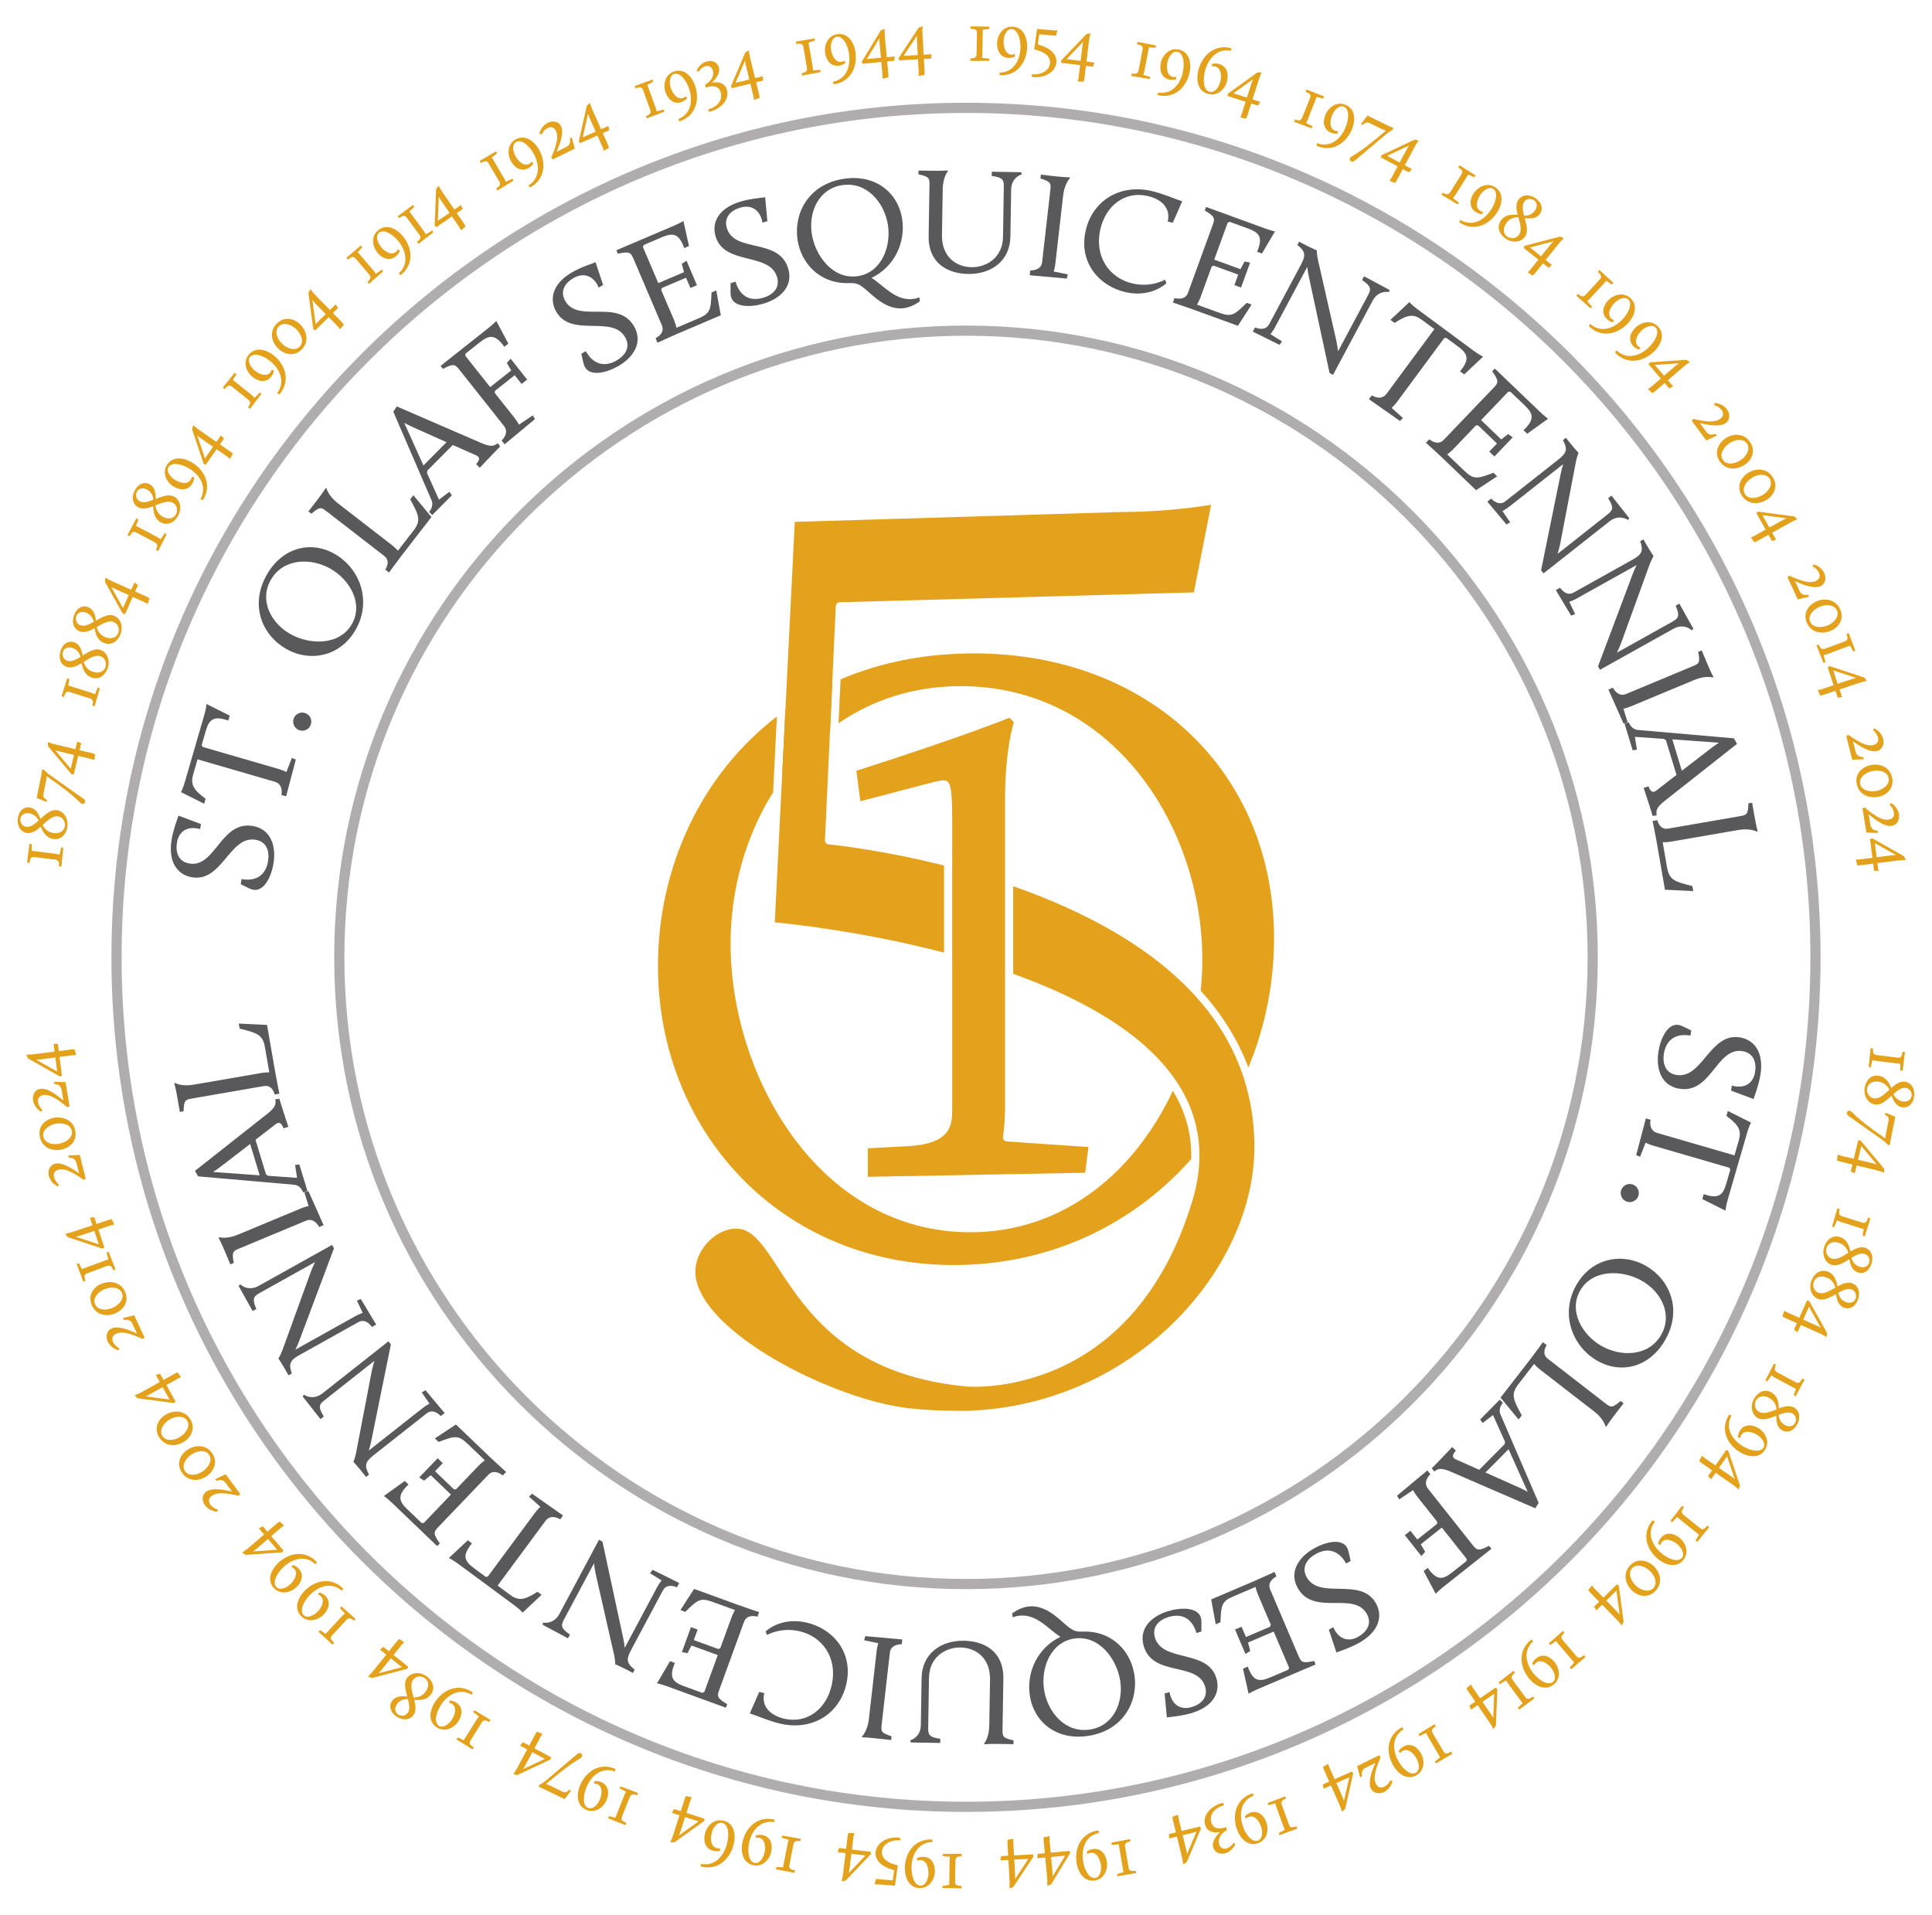 <svg xmlns="http://www.w3.org/2000/svg" id="a" width="611.84" height="606.36" viewBox="0 0 611.84 606.36"><g><g><path d="M18.66,274.34c.18-1.46-.17-1.97-1.22-2.1l-6.49-.81c-1.05-.13-1.4.24-1.6,1.86l-.78-.1.75-5.99.72.18v2.06s7.63.95,7.63.95c.69.09,1.2.27,1.2.27l.52-2.32.67.18-.62,5.91-.78-.1Z" fill="#e4a11b" stroke-width="0"></path></g></g><g><g><path d="M12.9,261.81c-1.38,1.2-2.83,2.23-4.44,1.97-1.96-.31-3.18-2.28-2.78-4.8.36-2.27,1.88-3.57,3.76-3.27,1.98.32,2.72,2.07,3.38,3.62,1.64-1.49,3.33-3.06,5.27-2.75,2.09.33,3.66,2.66,3.23,5.34-.33,2.07-1.81,4.19-4.5,3.76-2.18-.35-3.16-2.09-3.93-3.87ZM12.24,259.86c-.6-1.17-1.54-2.06-2.92-2.29-1.66-.27-2.68.6-2.86,1.69-.17,1.05.44,2.35,1.8,2.57,1.36.22,2.64-.79,3.98-1.98ZM20.55,261.68c.2-1.25-.5-2.88-2.13-3.14-1.75-.28-3.3,1.24-4.94,2.73.68,1.28,1.67,2.25,3.37,2.52,2.09.33,3.47-.7,3.7-2.11Z" fill="#e4a11b" stroke-width="0"></path></g></g><g><g><path d="M18.09,248.19l-3.3-2.38c-.04.44-.11,1.03-.2,1.49l-.69,3.43c-.3,1.51-.38,1.8.98,2.61l-.13.66-3.12-1.31,1.49-7.45c.18-.88.2-1.46.2-1.46h.63s.88.98,1.61,1.48l9.77,6.91c1.15.82,1.77,1.11,1.64,1.78-.12.59-.54.71-.9.64-.45-.09-.64-.34-1.4-1.08-.84-.83-2.32-2.27-6.57-5.33Z" fill="#e4a11b" stroke-width="0"></path></g></g><g><g><path d="M22.65,245.21l-7.44-8.9-.07-1.27.08-.03s.81.38,2.4.76l6.25,1.49.59-2.46,1.26.58-.53,2.19,3.7.88c.87.21,1.21.41,1.21.41l-.23,1.77-.09.07s-.4-.21-1.2-.41l-3.81-.91-1.39,5.82h-.71ZM23.43,239.08l-4.52-1.08c-.45-.11-1.02-.29-1.43-.44l4.91,5.89,1.04-4.37Z" fill="#e4a11b" stroke-width="0"></path></g></g><g><g><path d="M29.21,223.45c.44-1.41.19-1.97-.82-2.29l-6.24-1.97c-1.01-.32-1.42-.01-1.91,1.55l-.75-.24,1.81-5.75.68.31-.37,2.03,7.33,2.31c.66.21,1.13.48,1.13.48l.93-2.19.63.3-1.68,5.7-.75-.24Z" fill="#e4a11b" stroke-width="0"></path></g></g><g><g><path d="M25.82,210.04c-1.58.93-3.18,1.68-4.73,1.14-1.87-.66-2.72-2.82-1.86-5.23.77-2.17,2.49-3.17,4.29-2.54,1.89.67,2.31,2.53,2.68,4.17,1.88-1.17,3.83-2.41,5.68-1.75,2,.71,3.12,3.28,2.21,5.84-.7,1.98-2.54,3.79-5.1,2.89-2.08-.74-2.73-2.63-3.16-4.51ZM25.52,208.01c-.38-1.26-1.14-2.31-2.46-2.78-1.58-.56-2.75.1-3.12,1.15-.35,1,0,2.4,1.31,2.86,1.3.46,2.74-.3,4.27-1.23ZM33.37,211.3c.42-1.19.03-2.92-1.53-3.47-1.67-.59-3.47.63-5.35,1.8.44,1.38,1.24,2.51,2.86,3.09,2,.71,3.54-.07,4.02-1.41Z" fill="#e4a11b" stroke-width="0"></path></g></g><g><g><path d="M29.94,198.97c-1.61.87-3.25,1.55-4.77.95-1.84-.73-2.6-2.92-1.65-5.3.85-2.14,2.62-3.07,4.39-2.36,1.86.74,2.2,2.62,2.51,4.27,1.92-1.09,3.92-2.25,5.74-1.52,1.97.79,2.98,3.4,1.97,5.92-.78,1.95-2.69,3.69-5.21,2.68-2.05-.82-2.62-2.74-2.98-4.64ZM29.71,196.93c-.33-1.27-1.04-2.35-2.35-2.87-1.56-.62-2.75,0-3.16,1.02-.39.98-.09,2.39,1.19,2.91,1.28.51,2.75-.19,4.31-1.05ZM37.42,200.53c.47-1.18.15-2.92-1.39-3.53-1.65-.66-3.49.49-5.42,1.58.39,1.39,1.13,2.56,2.74,3.2,1.97.79,3.54.08,4.07-1.25Z" fill="#e4a11b" stroke-width="0"></path></g></g><g><g><path d="M38.89,194.35l-5.66-10.12.16-1.26h.08s.72.51,2.22,1.18l5.86,2.62,1.03-2.31,1.13.81-.92,2.06,3.47,1.55c.82.37,1.11.62,1.11.62l-.56,1.69-.1.06s-.35-.28-1.11-.62l-3.57-1.6-2.44,5.46-.7-.13ZM40.79,188.46l-4.25-1.9c-.42-.19-.95-.47-1.33-.69l3.74,6.69,1.83-4.1Z" fill="#e4a11b" stroke-width="0"></path></g></g><g><g><path d="M49.37,174.14c.69-1.3.55-1.9-.39-2.4l-5.77-3.08c-.93-.5-1.39-.27-2.16,1.17l-.69-.37,2.84-5.32.61.43-.74,1.93,6.78,3.62c.61.33,1.02.68,1.02.68l1.32-1.98.57.41-2.7,5.29-.69-.37Z" fill="#e4a11b" stroke-width="0"></path></g></g><g><g><path d="M48.51,160.34c-1.72.63-3.44,1.07-4.85.25-1.71-.99-2.15-3.27-.87-5.48,1.16-1.99,3.03-2.66,4.69-1.7,1.73,1,1.8,2.91,1.86,4.59,2.06-.8,4.21-1.66,5.9-.68,1.83,1.06,2.46,3.79,1.1,6.14-1.05,1.81-3.19,3.26-5.54,1.9-1.91-1.11-2.2-3.09-2.28-5.02ZM48.58,158.28c-.15-1.31-.69-2.48-1.91-3.18-1.45-.84-2.72-.41-3.27.55-.53.92-.43,2.36.76,3.05,1.19.69,2.75.21,4.42-.42ZM55.69,162.96c.63-1.1.57-2.86-.87-3.7-1.53-.89-3.53-.02-5.59.78.18,1.43.75,2.7,2.25,3.56,1.83,1.06,3.49.59,4.21-.65Z" fill="#e4a11b" stroke-width="0"></path></g></g><g><g><path d="M60.15,148.53c-2.64-1.68-5.75-2.24-6.78-.62-.8,1.26.41,3.04,1.97,4.03,1.81,1.15,4.88,1.85,5.41-1.01l.71.26c-.03.77-.26,1.48-.66,2.12-1.37,2.16-3.89,2-5.93.71-2.16-1.37-3.61-4.23-1.98-6.8,1.75-2.76,5.22-2.47,8.18-.59,3.73,2.37,6.16,7.05,3.17,11.75l-.75-.32c2.17-3.94-.22-7.56-3.33-9.53Z" fill="#e4a11b" stroke-width="0"></path></g></g><g><g><path d="M64.51,146.92l-3.69-11,.39-1.21h.08s.61.65,1.96,1.58l5.28,3.66,1.45-2.08.96,1-1.29,1.85,3.12,2.17c.74.51.97.82.97.82l-.86,1.56-.11.04s-.29-.34-.97-.82l-3.22-2.23-3.41,4.92-.66-.26ZM67.47,141.49l-3.82-2.65c-.38-.26-.84-.64-1.18-.93l2.44,7.27,2.56-3.69Z" fill="#e4a11b" stroke-width="0"></path></g></g><g><g><path d="M78.54,128.99c.92-1.15.89-1.77.06-2.43l-5.1-4.09c-.83-.66-1.32-.53-2.34.75l-.61-.49,3.78-4.7.52.53-1.09,1.76,6,4.82c.54.43.88.85.88.85l1.66-1.71.48.5-3.63,4.7-.61-.49Z" fill="#e4a11b" stroke-width="0"></path></g></g><g><g><path d="M85.84,114.6c-2.37-2.04-5.37-3.04-6.62-1.6-.98,1.13-.03,3.07,1.36,4.27,1.62,1.4,4.56,2.53,5.5-.22l.67.36c-.14.76-.47,1.42-.96,2-1.67,1.94-4.14,1.42-5.97-.16-1.94-1.67-2.96-4.71-.98-7.01,2.13-2.48,5.52-1.69,8.18.6,3.35,2.88,5.08,7.87,1.44,12.09l-.7-.42c2.72-3.58.88-7.51-1.92-9.91Z" fill="#e4a11b" stroke-width="0"></path></g></g><g><g><path d="M87.57,102.56c2.27-2.42,5.35-1.83,7.35.04,2.13,2,3.15,5.39.71,7.99-2.27,2.42-5.45,1.74-7.45-.14-2.13-2-3.05-5.3-.61-7.9ZM93.73,104.17c-1.63-1.53-4.11-2.22-5.48-.75-1.4,1.49-.53,3.93,1.12,5.47,1.71,1.61,4.21,2.31,5.58.85,1.4-1.49.51-3.94-1.22-5.57Z" fill="#e4a11b" stroke-width="0"></path></g></g><g><g><path d="M99.22,104.25l-1.56-11.5.62-1.12.08.02s.48.75,1.62,1.92l4.5,4.59,1.81-1.77.75,1.16-1.61,1.58,2.66,2.71c.63.64.8.99.8.99l-1.14,1.37-.11.02s-.22-.39-.8-.98l-2.74-2.8-4.28,4.19-.6-.38ZM103.15,99.47l-3.25-3.32c-.32-.33-.71-.79-.98-1.13l1.03,7.6,3.21-3.14Z" fill="#e4a11b" stroke-width="0"></path></g></g><g><g><path d="M116.37,89.29c1.12-.96,1.2-1.57.52-2.38l-4.24-4.98c-.69-.81-1.2-.77-2.44.29l-.51-.6,4.59-3.91.41.62-1.4,1.52,4.99,5.86c.45.53.7,1,.7,1l1.96-1.36.38.59-4.45,3.94-.51-.6Z" fill="#e4a11b" stroke-width="0"></path></g></g><g><g><path d="M126.26,76.5c-1.95-2.45-4.7-4-6.2-2.81-1.17.93-.61,3.01.54,4.45,1.33,1.68,4.01,3.35,5.44.82l.58.48c-.28.72-.72,1.31-1.32,1.78-2,1.59-4.33.62-5.83-1.28-1.59-2-2.03-5.18.35-7.07,2.56-2.03,5.74-.62,7.92,2.12,2.75,3.46,3.51,8.68-.86,12.14l-.61-.54c3.34-3.01,2.27-7.21-.02-10.1Z" fill="#e4a11b" stroke-width="0"></path></g></g><g><g><path d="M132.06,76.58c1.19-.88,1.31-1.48.68-2.33l-3.88-5.26c-.63-.85-1.14-.85-2.46.12l-.46-.63,4.85-3.58.36.65-1.5,1.42,4.57,6.19c.41.56.63,1.05.63,1.05l2.04-1.22.34.61-4.71,3.62-.47-.63Z" fill="#e4a11b" stroke-width="0"></path></g></g><g><g><path d="M137.66,71.44l.45-11.59.8-.99.08.03s.34.83,1.27,2.17l3.63,5.3,2.09-1.43.54,1.28-1.86,1.28,2.15,3.13c.51.74.62,1.11.62,1.11l-1.36,1.15h-.12s-.15-.43-.62-1.11l-2.21-3.23-4.94,3.39-.52-.48ZM142.36,67.41l-2.63-3.84c-.26-.38-.56-.9-.77-1.29l-.3,7.66,3.7-2.54Z" fill="#e4a11b" stroke-width="0"></path></g></g><g><g><path d="M157.15,59.66c1.27-.75,1.46-1.34.92-2.25l-3.31-5.64c-.54-.91-1.05-.96-2.46-.13l-.4-.67,5.2-3.06.29.68-1.64,1.26,3.89,6.63c.35.6.52,1.11.52,1.11l2.16-1,.27.64-5.06,3.11-.4-.67Z" fill="#e4a11b" stroke-width="0"></path></g></g><g><g><path d="M169.08,48.79c-1.49-2.75-3.94-4.75-5.62-3.84-1.32.71-1.12,2.86-.24,4.48,1.02,1.88,3.37,3.99,5.22,1.75l.49.57c-.4.66-.94,1.16-1.61,1.53-2.25,1.22-4.37-.14-5.52-2.27-1.22-2.25-1.1-5.46,1.57-6.9,2.87-1.56,5.76.39,7.43,3.46,2.11,3.89,1.95,9.16-2.95,11.81l-.51-.64c3.82-2.38,3.49-6.71,1.73-9.95Z" fill="#e4a11b" stroke-width="0"></path></g></g><g><g><path d="M174.59,49.9c.88-2.18,2.65-6.08,1.49-8.43-.64-1.3-1.73-1.38-2.68-.91-.81.4-1.53,1.22-1.95,2.04l-.62-.26s.43-2.37,2.68-3.47c1.4-.69,3.32-.61,4.18,1.15.85,1.73.03,4.71-1.43,8.04l3-1.47c1.42-.7,1.35-1.74,1.22-2.78l.6-.29.95,3.54-6.96,3.43-.48-.56Z" fill="#e4a11b" stroke-width="0"></path></g></g><g><g><path d="M183.29,44.79l2.55-11.32.97-.83.07.04s.19.87.85,2.37l2.61,5.87,2.31-1.03.3,1.35-2.06.92,1.54,3.47c.36.82.41,1.2.41,1.2l-1.54.89-.11-.03s-.07-.45-.41-1.2l-1.59-3.58-5.47,2.43-.43-.56ZM188.64,41.68l-1.89-4.25c-.19-.42-.39-.99-.52-1.4l-1.69,7.48,4.1-1.83Z" fill="#e4a11b" stroke-width="0"></path></g></g><g><g><path d="M204.57,36.76c1.39-.5,1.68-1.05,1.32-2.04l-2.23-6.15c-.36-1-.85-1.14-2.39-.58l-.27-.74,5.67-2.06.17.72-1.84.94,2.62,7.23c.24.65.31,1.19.31,1.19l2.31-.59.15.68-5.55,2.13-.27-.74Z" fill="#e4a11b" stroke-width="0"></path></g></g><g><g><path d="M218.29,28.25c-.97-2.98-3.01-5.39-4.82-4.8-1.42.46-1.62,2.61-1.06,4.36.66,2.04,2.58,4.54,4.81,2.68l.38.65c-.51.58-1.14.97-1.86,1.21-2.43.79-4.27-.94-5.02-3.24-.79-2.43-.08-5.56,2.81-6.5,3.11-1.01,5.59,1.43,6.67,4.76,1.36,4.21.25,9.36-5.05,11.08l-.38-.72c4.19-1.65,4.65-5.96,3.52-9.46Z" fill="#e4a11b" stroke-width="0"></path></g></g><g><g><path d="M228.21,29.19c-.58-2.04-2.5-2.07-4.01-1.64-.38.11-.63.23-.63.23l-.29-1.04c1.55-.61,3.02-2.51,2.5-4.35-.31-1.08-1.17-1.77-2.39-1.43-1.31.37-2.22,1.8-2.22,1.8l-.56-.37s.85-2.25,3.11-2.89c1.79-.51,3.46.14,3.95,1.85.5,1.75-1.04,3.84-2.28,4.81,2.46-.43,4.28.41,4.77,2.12,1.04,3.68-2.35,6.24-5.12,7.03-.16.04-.47.11-.47.11l-.35-.74c2.17-.62,4.88-2.36,4-5.49Z" fill="#e4a11b" stroke-width="0"></path></g></g><g><g><path d="M231.5,27.29l4.52-10.68,1.1-.65.06.06s.03.89.42,2.48l1.53,6.24,2.46-.6.05,1.38-2.19.54.9,3.69c.21.87.19,1.26.19,1.26l-1.68.6-.11-.05s0-.45-.19-1.26l-.93-3.8-5.81,1.42-.32-.63ZM237.31,25.18l-1.11-4.52c-.11-.45-.21-1.04-.27-1.48l-2.99,7.06,4.36-1.07Z" fill="#e4a11b" stroke-width="0"></path></g></g><g><g><path d="M253.87,23.17c1.45-.25,1.84-.73,1.66-1.78l-1.1-6.45c-.18-1.04-.64-1.27-2.25-.99l-.13-.77,5.95-1.02.03.74-1.98.59,1.3,7.58c.12.68.09,1.22.09,1.22l2.38-.17.03.7-5.84,1.12-.13-.77Z" fill="#e4a11b" stroke-width="0"></path></g></g><g><g><path d="M268.9,17.22c-.42-3.1-2-5.84-3.9-5.58-1.48.2-2.06,2.28-1.81,4.1.29,2.12,1.74,4.92,4.26,3.49l.26.71c-.61.48-1.29.75-2.04.86-2.53.34-4.04-1.68-4.37-4.08-.34-2.53.9-5.49,3.92-5.9,3.24-.44,5.25,2.4,5.72,5.87.59,4.38-1.42,9.25-6.94,10l-.25-.78c4.41-.88,5.63-5.04,5.14-8.69Z" fill="#e4a11b" stroke-width="0"></path></g></g><g><g><path d="M272.93,19.52l6.02-9.91,1.18-.48.05.07s-.1.89.05,2.51l.6,6.4,2.52-.24-.15,1.38-2.25.21.36,3.78c.08.89,0,1.27,0,1.27l-1.75.35-.1-.06s.07-.45,0-1.27l-.37-3.9-5.96.56-.23-.67ZM278.98,18.27l-.44-4.63c-.04-.46-.05-1.06-.05-1.5l-3.98,6.55,4.47-.42Z" fill="#e4a11b" stroke-width="0"></path></g></g><g><g><path d="M284.54,18.43l6.41-9.67,1.2-.43.05.07s-.14.88-.05,2.52l.35,6.41,2.53-.14-.2,1.37-2.25.12.21,3.79c.05.9-.05,1.27-.05,1.27l-1.76.28-.1-.06s.09-.44.05-1.27l-.21-3.91-5.98.33-.2-.68ZM290.64,17.43l-.25-4.64c-.02-.46-.01-1.06.01-1.5l-4.24,6.39,4.48-.24Z" fill="#e4a11b" stroke-width="0"></path></g></g><g><g><path d="M307.31,18.49c1.47.02,1.94-.38,1.96-1.44l.11-6.54c.02-1.06-.39-1.36-2.03-1.39v-.78s6.04.1,6.04.1l-.1.74-2.05.22-.12,7.69c-.01.69-.14,1.22-.14,1.22l2.37.27-.1.69-5.94.02v-.78Z" fill="#e4a11b" stroke-width="0"></path></g></g><g><g><path d="M323.16,15.41c.15-3.13-.9-6.11-2.81-6.2-1.5-.07-2.44,1.86-2.53,3.7-.1,2.14.81,5.16,3.55,4.21l.12.74c-.69.36-1.41.51-2.17.47-2.55-.12-3.66-2.39-3.55-4.8.12-2.55,1.89-5.23,4.93-5.09,3.27.16,4.73,3.32,4.56,6.81-.21,4.42-3.08,8.84-8.65,8.57l-.1-.81c4.5-.06,6.46-3.93,6.64-7.61Z" fill="#e4a11b" stroke-width="0"></path></g></g><g><g><path d="M332.53,19.99c.3-3.49-5.01-4.33-5.01-4.33l.9-6.49,4.84.41c.89.08,1.62,0,1.62,0l-.47,1.74-5.28-.45-.46,3.24s6.25,1.27,5.87,5.7c-.25,2.91-3.63,4.91-7.07,4.62-.37-.03-.66-.08-.66-.08l-.07-.82c3.14.27,5.61-1.25,5.8-3.55Z" fill="#e4a11b" stroke-width="0"></path></g></g><g><g><path d="M336.04,19.2l8-8.4,1.26-.22.04.07s-.29.85-.49,2.47l-.78,6.38,2.51.31-.44,1.31-2.24-.27-.46,3.77c-.11.89-.27,1.24-.27,1.24l-1.78-.03-.08-.08s.17-.42.27-1.24l.47-3.89-5.94-.72-.08-.71ZM342.22,19.28l.56-4.62c.06-.46.17-1.05.27-1.47l-5.29,5.55,4.46.54Z" fill="#e4a11b" stroke-width="0"></path></g></g><g><g><path d="M358.41,23.25c1.45.28,1.98-.04,2.18-1.08l1.24-6.42c.2-1.04-.15-1.41-1.75-1.72l.15-.77,5.92,1.15-.23.71-2.06-.14-1.46,7.55c-.13.68-.35,1.18-.35,1.18l2.28.68-.22.66-5.85-1.02.15-.77Z" fill="#e4a11b" stroke-width="0"></path></g></g><g><g><path d="M374.56,23c.7-3.05.19-6.17-1.67-6.6-1.46-.34-2.73,1.4-3.15,3.2-.48,2.09-.11,5.22,2.75,4.77v.75c-.75.23-1.48.25-2.22.08-2.49-.57-3.18-3-2.64-5.36.57-2.49,2.79-4.82,5.75-4.13,3.19.73,4.07,4.1,3.28,7.51-.99,4.31-4.59,8.16-10.02,6.91l.05-.82c4.44.74,7.05-2.72,7.88-6.31Z" fill="#e4a11b" stroke-width="0"></path></g></g><g><g><path d="M379.57,21.99c1.18-4.31,4.99-8.18,10.36-6.71l-.08.81c-4.4-.92-7.21,2.61-8.2,6.21-.85,3.09-.48,6.27,1.37,6.77,1.55.43,2.9-1.26,3.39-3.04.62-2.24.3-5.29-2.63-5.02l.04-.75c.75-.2,1.49-.19,2.22,0,2.58.71,3.16,3.21,2.5,5.6-.68,2.47-2.98,4.7-6.03,3.86-3.15-.86-3.88-4.31-2.94-7.75Z" fill="#e4a11b" stroke-width="0"></path></g></g><g><g><path d="M388.83,29.68l9.42-6.76,1.28.02.02.08s-.44.78-.94,2.34l-1.95,6.12,2.41.77-.67,1.21-2.15-.68-1.15,3.62c-.27.85-.49,1.17-.49,1.17l-1.75-.36-.07-.09s.24-.38.49-1.17l1.19-3.73-5.7-1.81.05-.71ZM394.89,30.91l1.41-4.43c.14-.44.36-1,.54-1.4l-6.23,4.47,4.28,1.36Z" fill="#e4a11b" stroke-width="0"></path></g></g><g><g><path d="M410.09,37.82c1.37.54,1.95.33,2.34-.65l2.42-6.08c.39-.98.12-1.42-1.4-2.02l.29-.73,5.61,2.23-.36.65-2-.52-2.84,7.15c-.26.64-.56,1.09-.56,1.09l2.12,1.09-.34.61-5.56-2.09.29-.73Z" fill="#e4a11b" stroke-width="0"></path></g></g><g><g><path d="M426.01,40.59c1.26-2.87,1.34-6.03-.41-6.79-1.37-.6-2.95.87-3.69,2.56-.86,1.96-1.08,5.11,1.82,5.2l-.15.74c-.77.09-1.5-.03-2.19-.33-2.34-1.03-2.57-3.54-1.6-5.75,1.03-2.34,3.63-4.21,6.42-2.99,2.99,1.31,3.23,4.79,1.82,7.99-1.78,4.05-6.03,7.16-11.13,4.92l.2-.79c4.22,1.55,7.44-1.36,8.92-4.74Z" fill="#e4a11b" stroke-width="0"></path></g></g><g><g><path d="M435.78,43.99l3.13-2.6c-.41-.15-.97-.37-1.39-.57l-3.15-1.53c-1.39-.67-1.65-.83-2.78.29l-.6-.29,2.05-2.69,6.83,3.33c.81.39,1.37.56,1.37.56l-.17.61s-1.17.61-1.83,1.18l-9.16,7.71c-1.08.91-1.52,1.44-2.14,1.13-.54-.26-.55-.71-.39-1.04.2-.41.49-.53,1.4-1.09,1.01-.61,2.78-1.67,6.82-5Z" fill="#e4a11b" stroke-width="0"></path></g></g><g><g><path d="M437.51,49.16l10.49-4.94,1.25.25v.08s-.57.68-1.34,2.13l-3.02,5.67,2.23,1.19-.88,1.07-1.99-1.06-1.79,3.35c-.42.79-.7,1.06-.7,1.06l-1.65-.67-.05-.1s.31-.33.7-1.06l1.84-3.45-5.28-2.82.18-.69ZM443.25,51.46l2.19-4.1c.22-.41.54-.91.79-1.28l-6.94,3.27,3.96,2.11Z" fill="#e4a11b" stroke-width="0"></path></g></g><g><g><path d="M456.91,61c1.25.78,1.86.68,2.42-.22l3.47-5.54c.56-.9.37-1.37-1.01-2.24l.42-.66,5.11,3.21-.47.58-1.87-.88-4.09,6.51c-.37.59-.75.97-.75.97l1.89,1.46-.44.54-5.09-3.06.42-.66Z" fill="#e4a11b" stroke-width="0"></path></g></g><g><g><path d="M472.08,66.59c1.75-2.59,2.4-5.69.82-6.76-1.24-.84-3.06.32-4.09,1.85-1.2,1.77-1.99,4.83.85,5.44l-.28.7c-.77-.05-1.47-.3-2.1-.72-2.12-1.43-1.89-3.95-.54-5.95,1.43-2.12,4.33-3.49,6.85-1.79,2.71,1.83,2.31,5.29.35,8.19-2.48,3.66-7.23,5.95-11.84,2.83l.34-.74c3.87,2.29,7.56,0,9.63-3.05Z" fill="#e4a11b" stroke-width="0"></path></g></g><g><g><path d="M480.63,68.02c-.43-1.78-.68-3.54.29-4.85,1.17-1.59,3.49-1.78,5.54-.26,1.85,1.37,2.31,3.31,1.18,4.85-1.19,1.61-3.09,1.47-4.77,1.35.57,2.14,1.19,4.37.02,5.94-1.26,1.71-4.04,2.03-6.23.41-1.69-1.24-2.89-3.53-1.28-5.72,1.31-1.78,3.31-1.85,5.24-1.71ZM477.24,74.88c1.02.75,2.78.88,3.77-.46,1.05-1.43.41-3.5-.16-5.64-1.45.02-2.76.45-3.79,1.84-1.26,1.71-.97,3.41.18,4.26ZM482.67,68.32c1.32,0,2.54-.42,3.37-1.55,1-1.35.7-2.66-.19-3.31-.85-.63-2.29-.69-3.11.42-.82,1.11-.51,2.71-.07,4.44Z" fill="#e4a11b" stroke-width="0"></path></g></g><g><g><path d="M482.83,77.85l11.22-2.93,1.18.48v.08s-.7.57-1.72,1.84l-4.02,5.01,1.98,1.58-1.07.89-1.76-1.41-2.38,2.96c-.56.7-.88.92-.88.92l-1.5-.96-.03-.11s.36-.27.88-.92l2.45-3.05-4.67-3.74.3-.64ZM488.04,81.17l2.91-3.63c.29-.36.7-.8,1.01-1.11l-7.42,1.93,3.5,2.81Z" fill="#e4a11b" stroke-width="0"></path></g></g><g><g><path d="M499.75,93.08c1.08,1,1.7,1.01,2.42.23l4.43-4.81c.72-.78.62-1.28-.59-2.39l.53-.58,4.44,4.09-.57.48-1.68-1.2-5.21,5.65c-.47.51-.91.82-.91.82l1.59,1.78-.54.44-4.45-3.94.53-.58Z" fill="#e4a11b" stroke-width="0"></path></g></g><g><g><path d="M513.63,101.35c2.2-2.23,3.4-5.15,2.04-6.49-1.06-1.05-3.06-.24-4.36,1.07-1.5,1.52-2.84,4.38-.16,5.5l-.4.64c-.75-.19-1.39-.56-1.93-1.1-1.82-1.8-1.13-4.23.57-5.95,1.8-1.82,4.9-2.64,7.06-.5,2.33,2.3,1.3,5.63-1.16,8.12-3.11,3.15-8.19,4.53-12.16.61l.47-.67c3.39,2.96,7.43,1.39,10.02-1.23Z" fill="#e4a11b" stroke-width="0"></path></g></g><g><g><path d="M522.01,110.15c2.29-2.13,3.61-5,2.31-6.4-1.02-1.09-3.05-.37-4.4.89-1.57,1.46-3.02,4.26-.39,5.49l-.43.62c-.74-.22-1.36-.62-1.88-1.17-1.74-1.87-.96-4.27.81-5.92,1.87-1.74,5.01-2.43,7.08-.21,2.23,2.39,1.07,5.67-1.49,8.06-3.23,3.01-8.38,4.19-12.17.11l.5-.65c3.26,3.1,7.37,1.69,10.06-.82Z" fill="#e4a11b" stroke-width="0"></path></g></g><g><g><path d="M522.47,114.75l11.57-.8,1.07.69-.02.08s-.78.43-2.02,1.5l-4.87,4.19,1.65,1.92-1.21.68-1.47-1.71-2.88,2.48c-.68.58-1.04.74-1.04.74l-1.29-1.23v-.12s.4-.2,1.03-.74l2.97-2.55-3.9-4.54.42-.57ZM526.98,118.98l3.53-3.03c.35-.3.83-.65,1.2-.9l-7.65.53,2.93,3.41Z" fill="#e4a11b" stroke-width="0"></path></g></g><g><g><path d="M536.22,132.67c2.3.48,6.45,1.53,8.56-.03,1.17-.86,1.05-1.95.42-2.8-.53-.72-1.47-1.29-2.35-1.56l.15-.65s2.4,0,3.9,2.02c.93,1.26,1.19,3.16-.39,4.32-1.56,1.15-4.62.87-8.17.02l1.98,2.69c.94,1.28,1.95,1.02,2.96.71l.4.54-3.31,1.56-4.61-6.24.47-.57Z" fill="#e4a11b" stroke-width="0"></path></g></g><g><g><path d="M554.23,140.01c1.86,2.75.61,5.62-1.66,7.16-2.42,1.64-5.95,1.89-7.95-1.07-1.86-2.75-.5-5.7,1.77-7.24,2.42-1.64,5.84-1.81,7.84,1.14ZM551.31,145.67c1.85-1.25,3.07-3.52,1.94-5.18-1.15-1.7-3.71-1.38-5.58-.11-1.94,1.32-3.18,3.6-2.06,5.26,1.15,1.7,3.73,1.36,5.7.03Z" fill="#e4a11b" stroke-width="0"></path></g></g><g><g><path d="M561.45,151.21c1.74,2.83.36,5.64-1.98,7.08-2.49,1.53-6.03,1.62-7.9-1.42-1.74-2.83-.24-5.72,2.09-7.15,2.49-1.53,5.91-1.55,7.78,1.49ZM558.27,156.73c1.9-1.17,3.22-3.38,2.17-5.09-1.07-1.75-3.65-1.54-5.57-.36-2,1.23-3.34,3.45-2.29,5.16,1.07,1.75,3.67,1.53,5.69.29Z" fill="#e4a11b" stroke-width="0"></path></g></g><g><g><path d="M556.75,162.02l11.5,1.53.92.89-.04.07s-.85.27-2.28,1.06l-5.61,3.13,1.23,2.21-1.32.42-1.1-1.97-3.32,1.85c-.78.44-1.16.52-1.16.52l-1.02-1.46.02-.12s.44-.11,1.16-.52l3.42-1.91-2.91-5.23.52-.48ZM560.33,167.06l4.06-2.26c.4-.22.95-.47,1.35-.65l-7.6-1.01,2.19,3.92Z" fill="#e4a11b" stroke-width="0"></path></g></g><g><g><path d="M566.65,182.31c2.16.93,6.02,2.79,8.4,1.69,1.32-.61,1.42-1.7.97-2.66-.38-.81-1.18-1.56-1.99-2l.28-.61s2.36.48,3.41,2.76c.66,1.42.53,3.33-1.25,4.16-1.75.81-4.71-.08-8.01-1.62l1.4,3.03c.67,1.44,1.71,1.39,2.75,1.29l.28.61-3.56.86-3.26-7.04.57-.47Z" fill="#e4a11b" stroke-width="0"></path></g></g><g><g><path d="M582.81,193.1c1.27,3.06-.53,5.63-3.06,6.68-2.7,1.12-6.21.66-7.58-2.64-1.27-3.06.66-5.68,3.19-6.73,2.7-1.12,6.08-.6,7.45,2.69ZM578.81,198.06c2.06-.86,3.71-2.83,2.94-4.69-.79-1.89-3.36-2.1-5.45-1.23-2.17.9-3.84,2.89-3.07,4.74.79,1.89,3.38,2.09,5.57,1.18Z" fill="#e4a11b" stroke-width="0"></path></g></g><g><g><path d="M575.99,204.11c.51,1.38,1.06,1.67,2.06,1.3l6.13-2.28c.99-.37,1.13-.86.56-2.39l.73-.27,2.1,5.65-.72.17-.95-1.83-7.21,2.68c-.65.24-1.18.32-1.18.32l.61,2.3-.68.15-2.18-5.53.73-.27Z" fill="#e4a11b" stroke-width="0"></path></g></g><g><g><path d="M579.4,210.94l11.02,3.64.73,1.04-.05.07s-.89.1-2.44.62l-6.1,2.03.8,2.4-1.38.17-.71-2.14-3.6,1.2c-.85.28-1.24.29-1.24.29l-.73-1.62.04-.11s.45-.03,1.24-.29l3.71-1.24-1.89-5.68.6-.37ZM581.97,216.56l4.41-1.47c.44-.15,1.02-.29,1.45-.39l-7.28-2.41,1.42,4.26Z" fill="#e4a11b" stroke-width="0"></path></g></g><g><g><path d="M585.34,232.72c1.95,1.31,5.39,3.87,7.93,3.23,1.41-.35,1.71-1.4,1.46-2.43-.22-.87-.87-1.75-1.59-2.33l.39-.55s2.22.91,2.84,3.35c.38,1.52-.1,3.37-2,3.85-1.88.47-4.61-.95-7.57-3.08l.82,3.24c.39,1.54,1.42,1.68,2.46,1.78l.16.65-3.66.18-1.89-7.52.65-.35Z" fill="#e4a11b" stroke-width="0"></path></g></g><g><g><path d="M599.21,246.33c.68,3.25-1.57,5.43-4.25,5.99-2.86.6-6.22-.51-6.95-4.01-.68-3.25,1.71-5.46,4.39-6.02,2.86-.6,6.09.54,6.82,4.03ZM594.35,250.45c2.19-.46,4.17-2.09,3.76-4.06-.42-2.01-2.91-2.69-5.12-2.22-2.3.48-4.31,2.12-3.9,4.08.42,2.01,2.94,2.68,5.26,2.2Z" fill="#e4a11b" stroke-width="0"></path></g></g><g><g><path d="M590.49,255.7c1.83,1.47,5.05,4.29,7.64,3.86,1.43-.24,1.82-1.26,1.65-2.3-.15-.89-.72-1.82-1.39-2.45l.43-.51s2.14,1.09,2.55,3.57c.26,1.54-.38,3.35-2.31,3.67-1.91.32-4.52-1.33-7.29-3.69l.55,3.29c.26,1.57,1.28,1.8,2.31,1.97l.11.66-3.66-.11-1.27-7.66.67-.3Z" fill="#e4a11b" stroke-width="0"></path></g></g><g><g><path d="M592.88,265.46l10.1,5.71.52,1.17-.06.05s-.89-.07-2.51.13l-6.37.81.32,2.51-1.38-.1-.28-2.24-3.77.48c-.89.11-1.27.04-1.27.04l-.41-1.74.06-.1s.45.06,1.27-.04l3.88-.49-.75-5.94.66-.25ZM594.31,271.47l4.62-.59c.46-.06,1.05-.09,1.49-.1l-6.67-3.77.56,4.45Z" fill="#e4a11b" stroke-width="0"></path></g></g><g><g><path d="M593.19,332.02c-.18,1.46.17,1.97,1.22,2.1l6.49.81c1.05.13,1.4-.24,1.6-1.86l.78.1-.75,5.99-.72-.18v-2.06s-7.63-.95-7.63-.95c-.69-.08-1.2-.26-1.2-.26l-.52,2.32-.67-.18.62-5.91.78.1Z" fill="#e4a11b" stroke-width="0"></path></g></g><g><g><path d="M598.94,344.55c1.38-1.2,2.83-2.23,4.44-1.97,1.96.31,3.18,2.28,2.78,4.8-.36,2.27-1.88,3.57-3.76,3.27-1.98-.32-2.72-2.07-3.38-3.62-1.64,1.49-3.33,3.06-5.27,2.75-2.09-.33-3.66-2.66-3.23-5.34.33-2.07,1.81-4.19,4.5-3.76,2.18.35,3.16,2.09,3.93,3.87ZM591.29,344.68c-.2,1.25.5,2.88,2.13,3.14,1.75.28,3.3-1.24,4.94-2.73-.68-1.28-1.67-2.25-3.37-2.52-2.09-.33-3.47.71-3.7,2.11ZM599.6,346.5c.6,1.17,1.54,2.06,2.92,2.29,1.66.27,2.68-.6,2.86-1.69.17-1.04-.44-2.35-1.8-2.57-1.36-.22-2.64.79-3.98,1.98Z" fill="#e4a11b" stroke-width="0"></path></g></g><g><g><path d="M593.75,358.17l3.3,2.38c.04-.44.11-1.03.2-1.49l.69-3.43c.3-1.51.38-1.8-.98-2.61l.13-.66,3.12,1.31-1.49,7.45c-.18.88-.2,1.46-.2,1.46h-.63s-.88-.98-1.61-1.48l-9.77-6.91c-1.15-.82-1.77-1.11-1.64-1.78.12-.59.54-.71.9-.64.45.09.64.34,1.4,1.08.84.83,2.32,2.27,6.57,5.33Z" fill="#e4a11b" stroke-width="0"></path></g></g><g><g><path d="M589.19,361.15l7.44,8.9.07,1.27-.08.03s-.81-.38-2.4-.76l-6.25-1.49-.59,2.46-1.26-.58.53-2.19-3.7-.88c-.87-.21-1.21-.41-1.21-.41l.23-1.77.09-.07s.4.21,1.2.41l3.81.91,1.39-5.82h.71ZM588.41,367.28l4.52,1.08c.45.11,1.02.29,1.43.44l-4.91-5.89-1.04,4.37Z" fill="#e4a11b" stroke-width="0"></path></g></g><g><g><path d="M582.62,382.91c-.44,1.41-.19,1.97.82,2.29l6.24,1.96c1.01.32,1.42.01,1.91-1.55l.75.24-1.81,5.75-.68-.31.37-2.03-7.33-2.31c-.66-.21-1.13-.48-1.13-.48l-.93,2.19-.63-.29,1.68-5.7.75.24Z" fill="#e4a11b" stroke-width="0"></path></g></g><g><g><path d="M586.02,396.32c1.58-.93,3.18-1.68,4.73-1.14,1.87.66,2.72,2.82,1.86,5.23-.77,2.17-2.49,3.17-4.29,2.54-1.89-.67-2.31-2.53-2.68-4.17-1.88,1.17-3.83,2.41-5.68,1.75-2-.71-3.12-3.28-2.21-5.84.7-1.97,2.54-3.79,5.1-2.88,2.08.74,2.73,2.63,3.16,4.51ZM578.47,395.06c-.42,1.2-.03,2.92,1.53,3.47,1.67.59,3.47-.63,5.35-1.8-.44-1.38-1.24-2.51-2.86-3.09-2-.71-3.54.07-4.02,1.41ZM586.32,398.35c.38,1.26,1.14,2.31,2.46,2.78,1.58.56,2.75-.1,3.12-1.15.35-1,0-2.4-1.31-2.86-1.3-.46-2.74.3-4.27,1.22Z" fill="#e4a11b" stroke-width="0"></path></g></g><g><g><path d="M581.9,407.39c1.61-.87,3.25-1.55,4.77-.95,1.84.73,2.6,2.92,1.65,5.3-.85,2.14-2.62,3.07-4.39,2.36-1.86-.74-2.2-2.62-2.51-4.28-1.92,1.09-3.92,2.25-5.74,1.52-1.97-.79-2.98-3.4-1.97-5.92.78-1.95,2.69-3.69,5.21-2.68,2.05.82,2.62,2.74,2.98,4.64ZM574.42,405.83c-.47,1.18-.15,2.92,1.39,3.53,1.65.66,3.49-.49,5.42-1.58-.39-1.39-1.13-2.56-2.74-3.2-1.97-.79-3.54-.08-4.07,1.25ZM582.13,409.44c.33,1.27,1.04,2.35,2.35,2.87,1.56.62,2.75,0,3.16-1.02.39-.98.09-2.39-1.19-2.91-1.28-.51-2.75.19-4.31,1.05Z" fill="#e4a11b" stroke-width="0"></path></g></g><g><g><path d="M572.95,412.01l5.66,10.12-.16,1.26h-.08s-.72-.51-2.22-1.18l-5.86-2.62-1.03,2.31-1.13-.81.92-2.06-3.47-1.55c-.82-.37-1.11-.62-1.11-.62l.56-1.69.1-.06s.35.28,1.11.62l3.57,1.6,2.44-5.47.7.13ZM571.05,417.9l4.25,1.9c.42.19.95.47,1.33.7l-3.74-6.69-1.83,4.1Z" fill="#e4a11b" stroke-width="0"></path></g></g><g><g><path d="M562.47,432.22c-.69,1.3-.55,1.9.39,2.4l5.77,3.08c.93.5,1.39.28,2.16-1.17l.69.37-2.84,5.32-.61-.43.74-1.93-6.78-3.62c-.61-.33-1.02-.68-1.02-.68l-1.32,1.98-.57-.41,2.7-5.29.69.37Z" fill="#e4a11b" stroke-width="0"></path></g></g><g><g><path d="M563.34,446.02c1.72-.62,3.44-1.07,4.85-.25,1.71.99,2.15,3.27.87,5.48-1.16,1.99-3.03,2.66-4.69,1.7-1.73-1-1.8-2.91-1.86-4.59-2.06.8-4.21,1.66-5.9.68-1.83-1.06-2.46-3.79-1.1-6.14,1.05-1.81,3.19-3.26,5.54-1.9,1.91,1.11,2.2,3.09,2.28,5.02ZM556.16,443.4c-.63,1.1-.57,2.86.87,3.7,1.53.89,3.53.02,5.59-.78-.18-1.43-.75-2.7-2.25-3.56-1.83-1.06-3.49-.59-4.21.65ZM563.27,448.07c.15,1.31.69,2.48,1.91,3.18,1.45.84,2.72.41,3.27-.55.53-.92.43-2.36-.76-3.05-1.19-.69-2.75-.21-4.42.42Z" fill="#e4a11b" stroke-width="0"></path></g></g><g><g><path d="M551.69,457.83c2.64,1.68,5.75,2.24,6.78.62.8-1.26-.41-3.04-1.97-4.03-1.81-1.15-4.88-1.85-5.41,1.01l-.71-.26c.03-.77.26-1.47.66-2.12,1.37-2.16,3.89-2,5.93-.71,2.16,1.37,3.61,4.23,1.98,6.8-1.75,2.76-5.22,2.46-8.18.59-3.73-2.37-6.16-7.05-3.17-11.75l.75.32c-2.17,3.94.22,7.56,3.33,9.53Z" fill="#e4a11b" stroke-width="0"></path></g></g><g><g><path d="M547.34,459.44l3.69,11-.39,1.21h-.08s-.61-.65-1.96-1.58l-5.28-3.66-1.45,2.08-.96-1,1.29-1.85-3.12-2.17c-.74-.51-.97-.82-.97-.82l.86-1.56.11-.04s.29.34.97.82l3.22,2.23,3.41-4.92.66.26ZM544.38,464.87l3.82,2.65c.38.26.84.64,1.18.93l-2.44-7.27-2.56,3.69Z" fill="#e4a11b" stroke-width="0"></path></g></g><g><g><path d="M533.29,477.37c-.92,1.15-.89,1.77-.06,2.43l5.1,4.09c.83.66,1.32.53,2.34-.75l.61.49-3.78,4.7-.52-.53,1.09-1.76-6-4.82c-.54-.43-.88-.85-.88-.85l-1.66,1.71-.48-.5,3.63-4.7.61.49Z" fill="#e4a11b" stroke-width="0"></path></g></g><g><g><path d="M526,491.76c2.37,2.04,5.37,3.04,6.62,1.6.98-1.13.03-3.07-1.36-4.27-1.62-1.4-4.56-2.53-5.5.22l-.66-.36c.14-.76.47-1.42.96-2,1.67-1.94,4.14-1.42,5.97.16,1.94,1.67,2.96,4.71.98,7.01-2.13,2.48-5.52,1.69-8.18-.6-3.35-2.88-5.08-7.87-1.44-12.09l.7.42c-2.72,3.58-.88,7.51,1.92,9.91Z" fill="#e4a11b" stroke-width="0"></path></g></g><g><g><path d="M524.27,503.8c-2.27,2.42-5.35,1.83-7.35-.04-2.13-2-3.15-5.39-.71-7.99,2.27-2.42,5.45-1.74,7.45.14,2.13,2,3.05,5.3.61,7.9ZM518.11,502.19c1.63,1.53,4.11,2.21,5.48.75,1.4-1.49.53-3.93-1.12-5.47-1.71-1.61-4.21-2.31-5.58-.85-1.4,1.49-.51,3.94,1.22,5.57Z" fill="#e4a11b" stroke-width="0"></path></g></g><g><g><path d="M512.63,502.11l1.56,11.5-.61,1.12-.08-.02s-.48-.75-1.62-1.92l-4.5-4.59-1.81,1.77-.75-1.16,1.61-1.58-2.66-2.71c-.63-.64-.8-.99-.8-.99l1.14-1.37.11-.02s.22.39.8.99l2.74,2.8,4.28-4.19.6.38ZM508.71,506.89l3.25,3.32c.32.33.71.79.98,1.13l-1.03-7.6-3.21,3.14Z" fill="#e4a11b" stroke-width="0"></path></g></g><g><g><path d="M495.46,517.07c-1.12.96-1.2,1.57-.52,2.38l4.24,4.98c.69.81,1.2.77,2.44-.29l.51.6-4.59,3.91-.41-.62,1.4-1.52-4.99-5.86c-.45-.53-.7-1-.7-1l-1.96,1.36-.38-.58,4.45-3.94.51.6Z" fill="#e4a11b" stroke-width="0"></path></g></g><g><g><path d="M485.58,529.86c1.95,2.45,4.7,4,6.2,2.81,1.17-.93.61-3.01-.54-4.45-1.33-1.68-4.01-3.35-5.44-.82l-.59-.48c.28-.72.73-1.31,1.32-1.78,2-1.59,4.33-.62,5.83,1.28,1.59,2,2.03,5.18-.35,7.07-2.56,2.03-5.74.62-7.92-2.12-2.75-3.46-3.51-8.68.86-12.14l.61.54c-3.34,3.01-2.27,7.21.02,10.1Z" fill="#e4a11b" stroke-width="0"></path></g></g><g><g><path d="M479.78,529.78c-1.19.88-1.31,1.48-.68,2.33l3.88,5.26c.63.85,1.14.85,2.46-.12l.46.63-4.85,3.58-.36-.65,1.5-1.42-4.57-6.19c-.41-.56-.63-1.05-.63-1.05l-2.04,1.22-.34-.61,4.71-3.62.47.63Z" fill="#e4a11b" stroke-width="0"></path></g></g><g><g><path d="M474.19,534.92l-.45,11.59-.8.99-.08-.03s-.34-.83-1.27-2.17l-3.63-5.3-2.09,1.43-.54-1.28,1.86-1.28-2.15-3.13c-.51-.74-.62-1.11-.62-1.11l1.36-1.15h.11s.15.43.62,1.11l2.21,3.23,4.94-3.39.52.48ZM469.49,538.95l2.63,3.83c.26.38.56.9.77,1.29l.3-7.66-3.7,2.54Z" fill="#e4a11b" stroke-width="0"></path></g></g><g><g><path d="M454.69,546.7c-1.27.75-1.46,1.34-.92,2.25l3.31,5.64c.54.91,1.05.96,2.46.13l.4.68-5.2,3.06-.29-.68,1.64-1.26-3.9-6.63c-.35-.6-.52-1.11-.52-1.11l-2.16,1-.27-.64,5.06-3.11.4.68Z" fill="#e4a11b" stroke-width="0"></path></g></g><g><g><path d="M442.76,557.57c1.49,2.75,3.94,4.75,5.62,3.84,1.32-.71,1.12-2.86.24-4.48-1.02-1.88-3.37-3.99-5.22-1.75l-.49-.57c.4-.66.94-1.16,1.61-1.53,2.25-1.22,4.37.14,5.52,2.27,1.22,2.25,1.1,5.46-1.57,6.9-2.87,1.56-5.76-.39-7.43-3.46-2.11-3.89-1.95-9.16,2.95-11.81l.51.64c-3.82,2.38-3.49,6.71-1.73,9.95Z" fill="#e4a11b" stroke-width="0"></path></g></g><g><g><path d="M437.23,556.47c-.88,2.18-2.65,6.08-1.5,8.43.64,1.3,1.73,1.38,2.68.91.81-.4,1.53-1.22,1.95-2.04l.62.26s-.43,2.37-2.68,3.47c-1.4.69-3.32.61-4.18-1.15-.85-1.73-.03-4.71,1.43-8.04l-3,1.47c-1.43.7-1.35,1.74-1.22,2.78l-.6.29-.95-3.54,6.96-3.43.48.56Z" fill="#e4a11b" stroke-width="0"></path></g></g><g><g><path d="M428.54,561.57l-2.55,11.32-.97.83-.07-.04s-.19-.87-.85-2.37l-2.61-5.87-2.31,1.03-.3-1.35,2.06-.92-1.54-3.47c-.37-.82-.41-1.2-.41-1.2l1.55-.89.11.03s.07.45.41,1.2l1.59,3.58,5.47-2.43.43.56ZM423.2,564.68l1.89,4.25c.19.42.39.99.52,1.4l1.69-7.48-4.1,1.83Z" fill="#e4a11b" stroke-width="0"></path></g></g><g><g><path d="M407.27,569.6c-1.39.5-1.68,1.05-1.32,2.04l2.23,6.15c.36,1,.85,1.14,2.39.58l.27.74-5.67,2.06-.16-.72,1.84-.94-2.62-7.23c-.24-.65-.31-1.19-.31-1.19l-2.31.59-.15-.68,5.54-2.13.27.74Z" fill="#e4a11b" stroke-width="0"></path></g></g><g><g><path d="M393.52,578.12c.96,2.98,3,5.39,4.82,4.8,1.42-.46,1.62-2.61,1.06-4.36-.66-2.04-2.58-4.54-4.81-2.68l-.38-.65c.51-.58,1.14-.97,1.86-1.21,2.43-.79,4.27.94,5.02,3.24.79,2.43.08,5.56-2.81,6.5-3.11,1.01-5.59-1.43-6.67-4.76-1.36-4.21-.25-9.36,5.05-11.08l.38.72c-4.19,1.65-4.65,5.96-3.52,9.46Z" fill="#e4a11b" stroke-width="0"></path></g></g><g><g><path d="M383.63,577.17c.58,2.04,2.5,2.07,4.01,1.64.38-.11.63-.23.63-.23l.29,1.04c-1.55.61-3.02,2.51-2.5,4.35.31,1.08,1.17,1.77,2.39,1.43,1.31-.37,2.22-1.8,2.22-1.8l.56.37s-.84,2.25-3.1,2.89c-1.79.51-3.46-.14-3.95-1.85-.5-1.75,1.04-3.84,2.28-4.81-2.46.44-4.28-.41-4.77-2.12-1.04-3.68,2.35-6.24,5.12-7.03.16-.04.47-.11.47-.11l.35.74c-2.17.62-4.88,2.37-4,5.49Z" fill="#e4a11b" stroke-width="0"></path></g></g><g><g><path d="M380.34,579.06l-4.52,10.68-1.1.65-.06-.06s-.03-.89-.42-2.48l-1.53-6.24-2.46.6-.05-1.38,2.19-.54-.9-3.69c-.21-.87-.19-1.26-.19-1.26l1.68-.6.11.05s0,.45.19,1.26l.93,3.8,5.81-1.42.32.63ZM374.53,581.17l1.11,4.52c.11.45.21,1.04.27,1.48l2.99-7.06-4.36,1.07Z" fill="#e4a11b" stroke-width="0"></path></g></g><g><g><path d="M357.97,583.19c-1.45.25-1.84.73-1.66,1.78l1.1,6.45c.18,1.04.64,1.27,2.25.99l.13.77-5.95,1.02-.03-.74,1.98-.59-1.3-7.58c-.12-.68-.09-1.22-.09-1.22l-2.38.17-.03-.7,5.84-1.12.13.77Z" fill="#e4a11b" stroke-width="0"></path></g></g><g><g><path d="M342.94,589.14c.42,3.1,2,5.84,3.9,5.58,1.48-.2,2.06-2.28,1.81-4.1-.29-2.12-1.74-4.92-4.26-3.49l-.26-.71c.61-.48,1.29-.75,2.04-.86,2.53-.34,4.04,1.68,4.37,4.08.34,2.53-.9,5.49-3.92,5.9-3.24.44-5.25-2.4-5.72-5.87-.6-4.38,1.41-9.25,6.94-10l.25.78c-4.41.88-5.63,5.04-5.14,8.69Z" fill="#e4a11b" stroke-width="0"></path></g></g><g><g><path d="M338.91,586.84l-6.02,9.91-1.18.48-.05-.07s.1-.89-.05-2.52l-.6-6.4-2.52.24.15-1.38,2.25-.21-.36-3.78c-.08-.89,0-1.27,0-1.27l1.75-.35.1.06s-.07.45,0,1.27l.37,3.9,5.96-.56.23.67ZM332.86,588.09l.44,4.63c.04.46.05,1.06.05,1.5l3.98-6.55-4.47.42Z" fill="#e4a11b" stroke-width="0"></path></g></g><g><g><path d="M327.31,587.93l-6.41,9.67-1.2.43-.05-.07s.14-.88.05-2.52l-.35-6.41-2.53.14.2-1.37,2.25-.12-.21-3.79c-.05-.9.05-1.27.05-1.27l1.76-.28.1.06s-.09.44-.05,1.27l.21,3.91,5.98-.33.2.68ZM321.21,588.93l.25,4.64c.02.46.01,1.06-.01,1.5l4.24-6.39-4.48.24Z" fill="#e4a11b" stroke-width="0"></path></g></g><g><g><path d="M304.54,587.87c-1.47-.02-1.94.38-1.96,1.44l-.11,6.54c-.02,1.06.39,1.36,2.03,1.39v.78s-6.04-.1-6.04-.1l.1-.74,2.05-.22.12-7.69c.01-.69.14-1.22.14-1.22l-2.37-.27.1-.69,5.94-.02v.78Z" fill="#e4a11b" stroke-width="0"></path></g></g><g><g><path d="M288.68,590.96c-.15,3.13.9,6.11,2.81,6.2,1.5.07,2.44-1.87,2.53-3.71.1-2.14-.81-5.16-3.55-4.21l-.13-.74c.69-.36,1.41-.51,2.17-.47,2.55.12,3.66,2.39,3.55,4.81-.12,2.55-1.89,5.23-4.93,5.09-3.27-.16-4.73-3.32-4.56-6.82.21-4.42,3.08-8.84,8.65-8.57l.1.81c-4.5.06-6.46,3.93-6.64,7.61Z" fill="#e4a11b" stroke-width="0"></path></g></g><g><g><path d="M279.31,586.37c-.3,3.49,5.01,4.33,5.01,4.33l-.9,6.49-4.84-.41c-.9-.08-1.62,0-1.62,0l.47-1.74,5.28.45.46-3.24s-6.25-1.27-5.87-5.7c.25-2.91,3.63-4.91,7.07-4.62.37.03.66.08.66.08l.07.82c-3.14-.27-5.61,1.25-5.8,3.55Z" fill="#e4a11b" stroke-width="0"></path></g></g><g><g><path d="M275.81,587.16l-8,8.4-1.26.22-.04-.07s.29-.85.49-2.47l.78-6.38-2.51-.31.44-1.32,2.24.27.46-3.77c.11-.89.27-1.24.27-1.24l1.78.03.08.08s-.17.42-.27,1.24l-.47,3.89,5.94.72.08.71ZM269.62,587.08l-.56,4.62c-.06.46-.17,1.04-.27,1.47l5.29-5.55-4.46-.54Z" fill="#e4a11b" stroke-width="0"></path></g></g><g><g><path d="M253.43,583.11c-1.45-.28-1.98.04-2.18,1.08l-1.24,6.42c-.2,1.04.15,1.41,1.75,1.72l-.15.77-5.92-1.15.23-.71,2.06.14,1.46-7.55c.13-.68.35-1.18.35-1.18l-2.28-.68.22-.66,5.85,1.02-.15.77Z" fill="#e4a11b" stroke-width="0"></path></g></g><g><g><path d="M237.29,583.36c-.7,3.05-.19,6.17,1.67,6.6,1.46.34,2.73-1.4,3.15-3.2.48-2.09.11-5.22-2.75-4.77v-.75c.75-.23,1.48-.25,2.22-.08,2.49.57,3.18,3,2.64,5.36-.57,2.49-2.79,4.82-5.75,4.14-3.19-.73-4.07-4.1-3.28-7.51.99-4.31,4.59-8.16,10.02-6.91l-.05.82c-4.44-.74-7.05,2.72-7.88,6.32Z" fill="#e4a11b" stroke-width="0"></path></g></g><g><g><path d="M232.28,584.37c-1.18,4.31-4.99,8.18-10.36,6.71l.08-.81c4.4.92,7.21-2.61,8.19-6.2.85-3.09.48-6.27-1.37-6.77-1.55-.43-2.9,1.26-3.39,3.04-.62,2.24-.3,5.29,2.63,5.02l-.04.75c-.75.2-1.49.19-2.22-.01-2.58-.71-3.16-3.21-2.5-5.6.68-2.46,2.98-4.7,6.02-3.86,3.15.86,3.88,4.31,2.94,7.75Z" fill="#e4a11b" stroke-width="0"></path></g></g><g><g><path d="M223.01,576.68l-9.42,6.76-1.28-.02-.02-.08s.44-.78.94-2.34l1.95-6.12-2.41-.77.68-1.21,2.15.68,1.15-3.62c.27-.85.49-1.17.49-1.17l1.75.36.07.09s-.24.38-.49,1.17l-1.19,3.73,5.71,1.82-.06.71ZM216.95,575.45l-1.41,4.43c-.14.44-.36,1-.54,1.4l6.23-4.47-4.28-1.36Z" fill="#e4a11b" stroke-width="0"></path></g></g><g><g><path d="M201.76,568.54c-1.37-.54-1.95-.33-2.34.65l-2.42,6.08c-.39.98-.12,1.42,1.4,2.02l-.29.73-5.6-2.23.36-.65,2,.52,2.84-7.15c.26-.64.56-1.09.56-1.09l-2.12-1.09.34-.61,5.56,2.09-.29.73Z" fill="#e4a11b" stroke-width="0"></path></g></g><g><g><path d="M185.83,565.77c-1.26,2.87-1.34,6.03.41,6.79,1.37.6,2.95-.87,3.69-2.56.86-1.96,1.08-5.11-1.82-5.2l.15-.74c.77-.09,1.5.03,2.19.33,2.34,1.03,2.57,3.54,1.6,5.75-1.03,2.34-3.63,4.21-6.42,2.99-2.99-1.31-3.23-4.79-1.82-7.99,1.78-4.05,6.03-7.16,11.13-4.92l-.2.79c-4.22-1.55-7.44,1.36-8.92,4.74Z" fill="#e4a11b" stroke-width="0"></path></g></g><g><g><path d="M176.06,562.37l-3.13,2.6c.41.15.97.37,1.39.57l3.15,1.53c1.39.68,1.65.83,2.78-.29l.6.29-2.05,2.69-6.83-3.33c-.81-.39-1.36-.56-1.36-.56l.17-.61s1.17-.61,1.83-1.18l9.16-7.71c1.08-.91,1.52-1.44,2.14-1.13.54.26.55.7.39,1.04-.2.41-.49.53-1.4,1.09-1.01.61-2.78,1.67-6.82,5Z" fill="#e4a11b" stroke-width="0"></path></g></g><g><g><path d="M174.33,557.2l-10.49,4.94-1.25-.25v-.08s.57-.69,1.34-2.13l3.02-5.67-2.23-1.19.88-1.07,1.99,1.06,1.79-3.35c.42-.79.7-1.06.7-1.06l1.65.67.05.1s-.31.33-.7,1.06l-1.84,3.45,5.28,2.82-.18.69ZM168.59,554.9l-2.19,4.1c-.22.41-.54.91-.79,1.28l6.94-3.27-3.96-2.11Z" fill="#e4a11b" stroke-width="0"></path></g></g><g><g><path d="M154.93,545.36c-1.25-.78-1.86-.68-2.42.22l-3.47,5.54c-.56.9-.37,1.37,1.01,2.24l-.42.66-5.11-3.21.47-.58,1.87.88,4.09-6.52c.37-.58.75-.97.75-.97l-1.89-1.46.44-.54,5.09,3.06-.42.66Z" fill="#e4a11b" stroke-width="0"></path></g></g><g><g><path d="M139.77,539.76c-1.75,2.59-2.4,5.69-.82,6.76,1.24.84,3.06-.32,4.09-1.85,1.2-1.77,1.99-4.83-.85-5.44l.28-.7c.77.05,1.47.3,2.1.72,2.12,1.43,1.89,3.95.53,5.95-1.43,2.12-4.33,3.49-6.85,1.79-2.71-1.83-2.31-5.29-.35-8.19,2.48-3.66,7.23-5.95,11.84-2.83l-.34.74c-3.87-2.29-7.56,0-9.63,3.05Z" fill="#e4a11b" stroke-width="0"></path></g></g><g><g><path d="M131.21,538.34c.43,1.78.68,3.54-.29,4.85-1.17,1.59-3.49,1.78-5.54.26-1.85-1.37-2.31-3.31-1.18-4.84,1.19-1.61,3.09-1.47,4.77-1.35-.57-2.14-1.19-4.37-.03-5.94,1.26-1.7,4.04-2.03,6.23-.42,1.69,1.24,2.89,3.53,1.28,5.72-1.31,1.78-3.31,1.85-5.24,1.71ZM129.17,538.04c-1.32,0-2.54.42-3.37,1.55-1,1.35-.7,2.66.19,3.31.85.63,2.29.69,3.11-.42.82-1.11.51-2.71.07-4.44ZM134.6,531.49c-1.02-.75-2.78-.88-3.77.46-1.05,1.43-.41,3.5.16,5.64,1.45-.02,2.76-.45,3.79-1.84,1.26-1.71.97-3.41-.18-4.25Z" fill="#e4a11b" stroke-width="0"></path></g></g><g><g><path d="M128.99,528.49l-11.22,2.93-1.18-.48v-.08s.7-.57,1.72-1.84l4.02-5.01-1.98-1.58,1.06-.89,1.76,1.41,2.38-2.97c.56-.7.88-.92.88-.92l1.5.96.03.11s-.36.27-.88.92l-2.45,3.06,4.67,3.74-.31.64ZM123.78,525.17l-2.91,3.63c-.29.36-.7.8-1.01,1.11l7.42-1.93-3.5-2.81Z" fill="#e4a11b" stroke-width="0"></path></g></g><g><g><path d="M112.08,513.28c-1.08-1-1.7-1.01-2.42-.23l-4.43,4.81c-.72.78-.62,1.28.59,2.39l-.53.58-4.44-4.09.57-.48,1.68,1.2,5.21-5.65c.47-.51.91-.82.91-.82l-1.59-1.78.54-.45,4.45,3.94-.53.58Z" fill="#e4a11b" stroke-width="0"></path></g></g><g><g><path d="M98.22,505.01c-2.2,2.23-3.4,5.15-2.04,6.49,1.06,1.05,3.06.24,4.36-1.07,1.51-1.52,2.84-4.38.16-5.5l.4-.64c.75.19,1.39.56,1.93,1.1,1.82,1.8,1.13,4.23-.57,5.95-1.8,1.82-4.9,2.64-7.06.5-2.33-2.3-1.3-5.62,1.16-8.12,3.11-3.15,8.19-4.53,12.16-.61l-.47.67c-3.39-2.96-7.43-1.39-10.02,1.23Z" fill="#e4a11b" stroke-width="0"></path></g></g><g><g><path d="M89.83,496.21c-2.29,2.13-3.61,5-2.31,6.4,1.02,1.09,3.05.37,4.4-.89,1.57-1.46,3.02-4.26.39-5.49l.43-.62c.74.22,1.36.62,1.88,1.17,1.74,1.87.96,4.27-.81,5.92-1.87,1.74-5.01,2.43-7.08.21-2.23-2.39-1.07-5.67,1.49-8.06,3.23-3.01,8.37-4.19,12.17-.11l-.5.65c-3.26-3.1-7.37-1.69-10.06.82Z" fill="#e4a11b" stroke-width="0"></path></g></g><g><g><path d="M89.37,491.61l-11.57.8-1.07-.69.02-.08s.78-.43,2.02-1.5l4.87-4.19-1.65-1.92,1.21-.68,1.47,1.71,2.88-2.48c.68-.58,1.04-.74,1.04-.74l1.29,1.22v.12s-.4.2-1.03.74l-2.97,2.55,3.9,4.54-.42.57ZM84.86,487.38l-3.53,3.03c-.35.3-.83.66-1.2.91l7.65-.53-2.93-3.41Z" fill="#e4a11b" stroke-width="0"></path></g></g><g><g><path d="M75.62,473.69c-2.3-.48-6.45-1.53-8.57.03-1.17.86-1.05,1.95-.42,2.8.53.72,1.47,1.29,2.35,1.56l-.15.65s-2.4,0-3.9-2.02c-.93-1.26-1.19-3.16.39-4.32,1.56-1.15,4.63-.87,8.17-.02l-1.98-2.69c-.94-1.28-1.95-1.02-2.96-.71l-.4-.54,3.31-1.56,4.61,6.24-.46.57Z" fill="#e4a11b" stroke-width="0"></path></g></g><g><g><path d="M57.61,466.35c-1.86-2.75-.61-5.62,1.66-7.16,2.42-1.64,5.95-1.89,7.95,1.07,1.86,2.75.5,5.7-1.77,7.24-2.42,1.64-5.84,1.81-7.84-1.14ZM60.53,460.69c-1.85,1.25-3.06,3.52-1.94,5.18,1.15,1.7,3.71,1.38,5.58.11,1.94-1.32,3.18-3.6,2.06-5.26-1.15-1.7-3.73-1.36-5.7-.03Z" fill="#e4a11b" stroke-width="0"></path></g></g><g><g><path d="M50.4,455.15c-1.74-2.83-.36-5.64,1.98-7.08,2.49-1.53,6.03-1.62,7.9,1.42,1.74,2.83.24,5.72-2.09,7.15-2.49,1.53-5.91,1.55-7.78-1.49ZM53.58,449.63c-1.9,1.17-3.22,3.38-2.17,5.09,1.07,1.75,3.65,1.54,5.57.36,2-1.23,3.34-3.45,2.29-5.16-1.07-1.75-3.67-1.53-5.69-.29Z" fill="#e4a11b" stroke-width="0"></path></g></g><g><g><path d="M55.09,444.34l-11.5-1.53-.92-.89.04-.07s.85-.27,2.28-1.06l5.61-3.13-1.23-2.21,1.32-.42,1.1,1.97,3.32-1.85c.78-.44,1.16-.52,1.16-.52l1.02,1.46-.02.11s-.44.11-1.16.52l-3.42,1.91,2.91,5.23-.52.48ZM51.51,439.3l-4.06,2.26c-.4.22-.95.48-1.35.65l7.6,1.01-2.19-3.92Z" fill="#e4a11b" stroke-width="0"></path></g></g><g><g><path d="M45.2,424.04c-2.16-.93-6.02-2.79-8.4-1.69-1.32.61-1.42,1.7-.98,2.66.38.81,1.18,1.56,1.99,2l-.28.61s-2.36-.48-3.41-2.76c-.66-1.42-.53-3.33,1.25-4.16,1.75-.81,4.71.08,8.01,1.62l-1.4-3.03c-.67-1.44-1.71-1.39-2.75-1.29l-.28-.61,3.56-.86,3.26,7.04-.57.47Z" fill="#e4a11b" stroke-width="0"></path></g></g><g><g><path d="M29.03,413.25c-1.27-3.06.53-5.63,3.06-6.68,2.7-1.12,6.21-.66,7.58,2.64,1.27,3.06-.66,5.68-3.19,6.73-2.7,1.12-6.08.6-7.45-2.69ZM33.03,408.3c-2.06.86-3.71,2.83-2.94,4.69.79,1.89,3.36,2.1,5.45,1.23,2.17-.9,3.84-2.89,3.07-4.74-.79-1.89-3.38-2.09-5.57-1.18Z" fill="#e4a11b" stroke-width="0"></path></g></g><g><g><path d="M35.85,402.25c-.51-1.38-1.06-1.67-2.06-1.3l-6.13,2.28c-.99.37-1.13.86-.56,2.39l-.73.27-2.1-5.65.72-.17.95,1.83,7.21-2.68c.65-.24,1.18-.32,1.18-.32l-.61-2.3.68-.15,2.18,5.53-.73.27Z" fill="#e4a11b" stroke-width="0"></path></g></g><g><g><path d="M32.44,395.43l-11.02-3.64-.73-1.04.05-.07s.89-.1,2.44-.62l6.1-2.03-.8-2.4,1.38-.17.71,2.14,3.6-1.2c.85-.28,1.24-.29,1.24-.29l.73,1.62-.04.11s-.45.03-1.24.29l-3.71,1.24,1.89,5.68-.6.37ZM29.87,389.8l-4.41,1.47c-.44.15-1.02.29-1.45.39l7.28,2.41-1.42-4.26Z" fill="#e4a11b" stroke-width="0"></path></g></g><g><g><path d="M26.5,373.64c-1.95-1.31-5.39-3.87-7.93-3.23-1.41.35-1.71,1.4-1.45,2.43.22.87.87,1.75,1.58,2.33l-.39.55s-2.22-.91-2.84-3.35c-.38-1.52.1-3.37,2-3.85,1.88-.47,4.61.95,7.57,3.08l-.81-3.24c-.39-1.54-1.42-1.68-2.47-1.78l-.16-.65,3.66-.18,1.89,7.52-.65.35Z" fill="#e4a11b" stroke-width="0"></path></g></g><g><g><path d="M12.63,360.03c-.68-3.25,1.57-5.43,4.25-5.99,2.86-.6,6.22.51,6.95,4.01.68,3.25-1.71,5.46-4.39,6.02-2.86.6-6.09-.54-6.82-4.03ZM17.49,355.91c-2.19.46-4.17,2.09-3.76,4.06.42,2.01,2.91,2.69,5.12,2.22,2.3-.48,4.31-2.12,3.9-4.08-.42-2.01-2.94-2.68-5.26-2.2Z" fill="#e4a11b" stroke-width="0"></path></g></g><g><g><path d="M21.35,350.66c-1.83-1.47-5.06-4.29-7.64-3.86-1.43.24-1.82,1.26-1.65,2.3.15.89.72,1.82,1.39,2.45l-.43.51s-2.14-1.09-2.55-3.57c-.26-1.54.38-3.35,2.31-3.67,1.91-.32,4.52,1.33,7.29,3.69l-.55-3.29c-.26-1.57-1.28-1.8-2.31-1.97l-.11-.66,3.66.11,1.27,7.66-.67.3Z" fill="#e4a11b" stroke-width="0"></path></g></g><g><g><path d="M18.96,340.9l-10.1-5.71-.52-1.17.06-.05s.89.07,2.51-.13l6.37-.81-.32-2.51,1.38.1.28,2.24,3.77-.48c.89-.11,1.27-.04,1.27-.04l.41,1.74-.06.1s-.45-.06-1.27.04l-3.88.49.75,5.94-.66.25ZM17.53,334.89l-4.61.59c-.46.06-1.06.09-1.5.1l6.67,3.77-.56-4.45Z" fill="#e4a11b" stroke-width="0"></path></g></g><g><g><path d="M76.24,280.02l.26-1.61c5.76.94,7.87-2.44,8.39-5.66.5-3.07-.34-6.21-3.98-6.81-8.22-1.35-10.5,13.46-20.08,11.89-4.67-.77-7.64-4.89-6.49-11.88.55-3.35,1.86-6.63,2.17-7.65l7.13,2.67-.26,1.61c-3.46-1.05-6.69.26-7.34,4.23-.52,3.16.5,6.1,3.95,6.66,8.26,1.35,9.88-13.56,20.03-11.9,5.67.93,7.51,6.23,6.59,11.89-.67,4.11-2.91,8.88-6.36,8.32-.71-.12-1.34-.41-4.02-1.77Z" fill="#59595b" stroke-width="0"></path></g></g><g><g><path d="M89.13,251.77c.37-2.14-.37-3.7-2.03-4.18l-24.54-7.12-1.32,4.55c-.92,3.17-.35,4.83,3.87,7.95l-.45,1.56-7.35-3.68s.62-1.12,1.17-3l6.24-21.51c.55-1.88.68-3.39.68-3.39l7.35,3.68-.45,1.56c-4.67-1.6-6.07-.37-7.11,3.22l-1.32,4.55.33.59,24.08,6.99c1.38.4,2.42.95,2.42.95l1.75-4.48,1.23.56-3.07,11.61-1.47-.43Z" fill="#59595b" stroke-width="0"></path></g></g><g><g><path d="M93.03,227.51c.56-1.48,2.23-2.22,3.71-1.66,1.47.56,2.22,2.23,1.66,3.71-.56,1.48-2.23,2.22-3.71,1.66-1.47-.56-2.22-2.23-1.66-3.71Z" fill="#59595b" stroke-width="0"></path></g></g><g><g><path d="M84.5,181.99c4.96-8.68,13.98-10.86,21.5-6.56,7.94,4.54,11.86,14.83,6.62,24.01-4.87,8.52-14.46,10.36-22.03,6.04-7.48-4.27-11.64-13.76-6.09-23.49ZM111.43,197.65c3.73-6.52-.67-14.05-6.74-17.52-6.23-3.56-14.99-3.38-18.93,3.51-3.7,6.48,0,13.61,6.1,17.1,6.19,3.54,15.65,3.76,19.57-3.09Z" fill="#59595b" stroke-width="0"></path></g></g><g><g><path d="M122.02,180.38c1.13-1.85.98-3.3-.38-4.35l-18.09-14c-1.82-1.41-2.2-1.7-4.93.66l-.95-.73,2.28-2.95c2.64-3.41,3.13-4.36,3.13-4.36l.3-.07s.47,2.36,3.61,4.79l17.1,13.24c1.13.88,1.93,1.8,1.93,1.8l4.89-6.32c2.52-3.25,1.81-4.77-1-9.97l1-1.29,5.72,6.91-9.43,12.18c-1.46,1.89-3.99,5.39-3.99,5.39l-1.21-.94Z" fill="#59595b" stroke-width="0"></path></g></g><g><g><path d="M135.89,162.12c1.28-1.56,1.14-2.85.73-3.79l-12.06-27.93,1.08-1.7,26.78,11.6c3.22,1.37,4,.93,5.21.05l.78,1.05-1.45,1.46c-1.25,1.26-5.02,5.27-5.02,5.27l-1.16-1.15c.91-.99,1.48-2.1.09-2.74l-7.49-3.32-8.05,8.12-.1.78,3.79,8.41,3.27-2.48.82,1.08-6.23,6.29-.99-.98ZM128.02,133.9l6.08,13.51,7.31-7.37-10.64-4.76c-.95-.4-2.1-1.01-2.75-1.38Z" fill="#59595b" stroke-width="0"></path></g></g><g><g><path d="M158.86,139.51c1.54-1.53,1.84-3.23.77-4.58l-14.12-17.81c-1.43-1.8-1.91-2.03-5.24-.3l-.74-.94,15.07-11.95c1.54-1.22,2.58-2.29,2.58-2.29l3.8,7.18-1.27,1.01c-2.88-4.01-4.74-3.82-7.74-1.44l-4.54,3.6-.08.67,7.88,9.94,6.67-5.29-1.4-2.38,1.21-1.33,5.23,6.6-1.76,1.4-2.2-2.77-6.22,4.94-.08.67,6.24,7.87c.89,1.12,1.42,2.17,1.42,2.17l4.39-2.93.68,1.17-9.61,7.99-.95-1.2Z" fill="#59595b" stroke-width="0"></path></g></g><g><g><path d="M184.11,112.02l1.41-.8c2.88,5.08,6.84,4.59,9.67,2.98,2.7-1.54,4.62-4.17,2.8-7.37-4.11-7.24-17.06.28-21.86-8.16-2.34-4.12-.99-9.01,5.17-12.51,2.95-1.68,6.33-2.71,7.31-3.11l2.4,7.22-1.42.8c-1.36-3.36-4.4-5.04-7.9-3.05-2.79,1.58-4.43,4.22-2.7,7.26,4.14,7.28,16.76-.82,21.84,8.12,2.84,4.99-.13,9.76-5.12,12.59-3.62,2.06-8.74,3.31-10.46.28-.35-.62-.52-1.3-1.15-4.25Z" fill="#59595b" stroke-width="0"></path></g></g><g><g><path d="M207.61,107.14c1.89-1.06,2.68-2.5,2.01-4.08l-8.97-21.04c-.9-2.11-1.31-2.46-4.98-1.67l-.47-1.1,18.14-7.73c1.8-.77,3.09-1.53,3.09-1.53l1.77,7.93-1.5.64c-1.71-4.63-3.56-4.93-7.08-3.43l-5.77,2.46-.25.63,4.88,11.44,8.14-3.47-.72-2.66,1.52-.96,3.3,7.75-2.07.88-1.39-3.26-7.62,3.25-.25.63,4.02,9.42c.56,1.32.83,2.56.83,2.56l6.91-2.95c3.79-1.61,3.96-2.68,4.19-8.24l1.5-.64,1.43,7.87-13.73,5.85c-2.2.94-6.33,2.85-6.33,2.85l-.6-1.41Z" fill="#59595b" stroke-width="0"></path></g></g><g><g><path d="M231.38,89.67l1.56-.46c1.66,5.6,5.63,6.01,8.75,5.09,2.98-.89,5.44-3.02,4.39-6.55-2.37-7.98-16.69-3.57-19.46-12.88-1.35-4.54,1.07-9,7.86-11.02,3.26-.97,6.78-1.22,7.83-1.38l.71,7.58-1.56.46c-.56-3.58-3.15-5.9-7.01-4.76-3.07.91-5.26,3.11-4.27,6.46,2.39,8.03,16.51,2.98,19.44,12.84,1.64,5.5-2.32,9.48-7.83,11.11-3.99,1.19-9.26,1.26-10.26-2.09-.21-.69-.21-1.38-.16-4.4Z" fill="#59595b" stroke-width="0"></path></g></g><g><g><path d="M252.59,76.02c-1.32-8.51,3.51-17.68,14.58-19.39,9.88-1.53,17.2,4.17,18.53,12.73,1.15,7.42-2.45,15.19-9.71,18.64,3.57,2.11,7.6,7.54,13.37,6.65.47-.07,1.13-.22,1.77-.47l.19,1.23s-2.2,1.74-4.9,2.16c-5.44.84-9.9-3.89-12.07-5.74-3.18-2.75-3.85-2.07-6.92-2.18-7.89-.33-13.68-6.12-14.84-13.64ZM271.69,87.45c7.42-1.15,10.57-9.28,9.51-16.19-1.1-7.09-6.69-13.83-14.54-12.62-7.38,1.14-10.65,8.47-9.58,15.42,1.09,7.05,6.8,14.59,14.61,13.38Z" fill="#59595b" stroke-width="0"></path></g></g><g><g><path d="M294.35,58.76c.04-2.3.04-2.78-3.48-3.55l.02-1.2,3.73.06c4.31.07,5.36-.1,5.36-.1l.24.19s-1.61,1.79-1.67,5.76l-.24,14.5c-.11,6.99,4.57,10.12,9.36,10.2,4.78.08,9.86-3.09,9.97-9.55l.25-15.69c.03-2.11,0-3.21-3.82-3.65l.02-1.34,9.28.15.23.67s-3.32.86-3.38,4.83l-.24,14.93c-.13,7.8-6.22,11.91-13.4,11.79-6.32-.1-12.63-3.27-12.49-12.02l.26-15.98Z" fill="#59595b" stroke-width="0"></path></g></g><g><g><path d="M326.26,85.65c2.12,0,3.58-.94,3.76-2.56l2.59-22.72c.26-2.28.32-2.76-3.12-3.87l.14-1.19,3.71.42c4.28.49,5.35.42,5.35.42l.21.22s-1.77,1.63-2.22,5.57l-2.47,21.63c-.16,1.38-.51,2.4-.51,2.4l4.47.94-.34,1.31-11.73-1.05.17-1.52Z" fill="#59595b" stroke-width="0"></path></g></g><g><g><path d="M364.53,60.45c3.5.77,7.48,2.53,9.85,3.3l-2.97,6.79-1.59-.35c1.07-4.86-2.7-7.31-6.48-8.15-7.2-1.59-13.24,3.15-14.91,10.72-1.86,8.41,2.78,15.36,10.4,17.05,5.84,1.29,10.12-1.24,10.12-1.24l.44,1.13s-4.7,4.64-12.83,2.85c-8.32-1.84-15-9.29-12.77-19.39,2.11-9.53,10.7-14.93,20.75-12.71Z" fill="#59595b" stroke-width="0"></path></g></g><g><g><path d="M371.95,94.39c2.11.51,3.66.01,4.25-1.61l7.83-21.49c.79-2.16.72-2.69-2.49-4.63l.41-1.12,18.52,6.75c1.84.67,3.3,1,3.3,1l-4.13,7-1.53-.56c1.91-4.55.77-6.03-2.82-7.34l-5.89-2.15-.61.29-4.26,11.69,8.32,3.03,1.29-2.43,1.76.34-2.88,7.91-2.11-.77,1.21-3.33-7.78-2.84-.61.29-3.51,9.62c-.49,1.35-1.14,2.44-1.14,2.44l7.06,2.57c3.87,1.41,4.72.75,8.69-3.15l1.53.56-4.33,6.72-14.03-5.11c-2.25-.82-6.57-2.24-6.57-2.24l.53-1.44Z" fill="#59595b" stroke-width="0"></path></g></g><g><g><path d="M397.47,103.7c2.01.8,3.62.52,4.44-1l10.14-19c1.55-2.91,1.33-4.12-1.19-6.11l.56-1.06,1.27.68c2.07,1.1,4.31,2.08,4.31,2.08,0,0-.01,1.24.39,3.03l5.86,25.8c.19.97.39,2.22.49,3.14l9.38-17.56c.99-1.86,1.47-2.85-1.77-5.01l.63-1.18,8.02,4.28-.1.7s-3.34-.75-5.21,2.75l-12.53,23.47-1.1-.59-6.62-30.77c-.19-.86-.35-1.98-.44-2.84l-10.23,19.16c-.68,1.27-1.43,2.17-1.43,2.17l3.66,2.28-.8,1.09-8.45-4.19.72-1.35Z" fill="#59595b" stroke-width="0"></path></g></g><g><g><path d="M434.44,125.22c1.87,1.09,3.59.93,4.62-.45l15.19-20.55-3.81-2.82c-2.66-1.96-4.41-2.01-8.8.87l-1.31-.97,6-5.62s.83.97,2.41,2.14l18.01,13.31c1.58,1.17,2.94,1.82,2.94,1.82l-6,5.62-1.31-.97c3.12-3.82,2.45-5.57-.55-7.79l-3.81-2.82-.67.1-14.91,20.16c-.85,1.15-1.73,1.93-1.73,1.93l3.59,3.19-.95.96-9.83-6.91.91-1.23Z" fill="#59595b" stroke-width="0"></path></g></g><g><g><path d="M452.62,139.11c1.72,1.32,3.35,1.48,4.54.24l15.82-16.52c1.59-1.66,1.75-2.17-.42-5.24l.83-.86,14.24,13.64c1.42,1.36,2.62,2.24,2.62,2.24l-6.6,4.75-1.17-1.12c3.58-3.39,3.14-5.21.37-7.86l-4.53-4.33h-.68s-8.6,9-8.6,9l6.39,6.12,2.16-1.7,1.48,1.02-5.82,6.08-1.62-1.56,2.45-2.56-5.98-5.73h-.68s-7.08,7.41-7.08,7.41c-.99,1.04-2.03,1.77-2.03,1.77l5.43,5.2c2.97,2.85,4.02,2.59,9.22.61l1.17,1.12-6.67,4.41-10.78-10.33c-1.73-1.66-5.11-4.7-5.11-4.7l1.06-1.11Z" fill="#59595b" stroke-width="0"></path></g></g><g><g><path d="M472.24,157.91c1.52,1.54,3.11,1.94,4.46.87l16.91-13.33c2.59-2.04,2.87-3.24,1.36-6.07l.94-.74.89,1.13c1.45,1.84,3.11,3.64,3.11,3.64,0,0-.51,1.13-.86,2.93l-4.98,25.99c-.21.96-.53,2.19-.81,3.07l15.63-12.33c1.65-1.3,2.49-2.02.39-5.3l1.05-.83,5.63,7.14-.38.6s-2.76-2.03-5.88.43l-20.89,16.47-.77-.98,6.27-30.84c.17-.87.47-1.96.74-2.78l-17.06,13.45c-1.13.89-2.18,1.41-2.18,1.41l2.44,3.56-1.17.68-6.06-7.22,1.2-.95Z" fill="#59595b" stroke-width="0"></path></g></g><g><g><path d="M494.05,186.11c1.26,1.76,2.77,2.4,4.27,1.56l18.8-10.5c2.88-1.61,3.35-2.74,2.31-5.78l1.04-.58.7,1.25c1.14,2.05,2.5,4.08,2.5,4.08,0,0-.68,1.04-1.31,2.76l-9.02,24.87c-.37.92-.87,2.08-1.28,2.91l17.38-9.7c1.84-1.03,2.78-1.6,1.22-5.17l1.17-.65,4.43,7.94-.47.54s-2.4-2.44-5.87-.5l-23.23,12.97-.61-1.09,11.06-29.46c.3-.83.77-1.86,1.17-2.62l-18.97,10.59c-1.25.7-2.37,1.05-2.37,1.05l1.85,3.9-1.26.49-4.85-8.09,1.34-.75Z" fill="#59595b" stroke-width="0"></path></g></g><g><g><path d="M510.77,217.79c1.03,1.85,2.56,2.67,4.06,2.04l21.11-8.8c2.12-.88,2.56-1.07,1.86-4.61l1.1-.46,1.44,3.45c1.66,3.98,2.24,4.87,2.24,4.87l-.08.29s-2.29-.76-5.95.77l-20.1,8.37c-1.28.53-2.34.72-2.34.72l1.35,4.36-1.31.34-4.79-10.76,1.41-.59Z" fill="#59595b" stroke-width="0"></path></g></g><g><g><path d="M515.81,228.74c.77,1.87,1.97,2.35,2.99,2.44l30.31,2.64.98,1.75-22.92,18.07c-2.74,2.18-2.72,3.08-2.51,4.57l-1.29.19-.6-1.97c-.51-1.69-2.25-6.92-2.25-6.92l1.56-.47c.44,1.27,1.15,2.3,2.37,1.38l6.48-5.02-3.33-10.94-.64-.46-9.2-.65.63,4.06-1.34.21-2.58-8.47,1.33-.4ZM544.38,235.21l-14.78-1.06,3.02,9.93,9.24-7.11c.8-.64,1.88-1.37,2.51-1.77Z" fill="#59595b" stroke-width="0"></path></g></g><g><g><path d="M524.85,259.75c.6,2.08,1.77,2.95,3.47,2.65l22.54-3.9c2.26-.39,2.74-.47,2.84-4.08l1.18-.2.64,3.68c.73,4.24,1.1,5.25,1.1,5.25l-.15.27s-2.06-1.25-5.97-.57l-21.31,3.68c-1.42.25-2.63.21-2.63.21l1.36,7.87c.7,4.06,2.29,4.56,8.03,5.99l.28,1.6-8.96-.44-2.63-15.18c-.41-2.36-1.28-6.58-1.28-6.58l1.51-.26Z" fill="#59595b" stroke-width="0"></path></g></g><g><g><path d="M535.6,326.34l-.26,1.61c-5.76-.94-7.87,2.45-8.39,5.66-.5,3.07.34,6.21,3.98,6.81,8.22,1.35,10.5-13.46,20.08-11.89,4.67.77,7.64,4.89,6.49,11.88-.55,3.35-1.86,6.63-2.17,7.65l-7.13-2.67.26-1.61c3.46,1.05,6.69-.26,7.34-4.23.52-3.16-.5-6.1-3.95-6.66-8.26-1.35-9.88,13.56-20.03,11.9-5.67-.93-7.51-6.22-6.59-11.89.67-4.11,2.91-8.88,6.36-8.32.71.12,1.34.41,4.02,1.77Z" fill="#59595b" stroke-width="0"></path></g></g><g><g><path d="M522.71,354.59c-.37,2.13.37,3.7,2.03,4.18l24.54,7.12,1.32-4.55c.92-3.17.35-4.83-3.87-7.95l.45-1.56,7.35,3.68s-.62,1.12-1.17,3l-6.24,21.51c-.55,1.88-.68,3.39-.68,3.39l-7.35-3.68.45-1.56c4.67,1.6,6.07.37,7.11-3.22l1.32-4.55-.33-.59-24.08-6.99c-1.38-.4-2.42-.95-2.42-.95l-1.75,4.48-1.23-.56,3.07-11.61,1.47.43Z" fill="#59595b" stroke-width="0"></path></g></g><g><g><path d="M518.81,378.85c-.56,1.47-2.23,2.22-3.71,1.66-1.47-.56-2.22-2.23-1.66-3.71.56-1.48,2.23-2.22,3.71-1.66,1.47.56,2.22,2.23,1.66,3.71Z" fill="#59595b" stroke-width="0"></path></g></g><g><g><path d="M527.34,424.37c-4.96,8.68-13.98,10.86-21.5,6.56-7.94-4.54-11.86-14.83-6.62-24.01,4.87-8.52,14.46-10.36,22.03-6.04,7.48,4.27,11.64,13.76,6.09,23.49ZM500.41,408.71c-3.73,6.52.67,14.05,6.74,17.52,6.23,3.56,14.99,3.38,18.93-3.51,3.7-6.48,0-13.61-6.1-17.1-6.19-3.54-15.65-3.76-19.57,3.09Z" fill="#59595b" stroke-width="0"></path></g></g><g><g><path d="M489.82,425.98c-1.13,1.85-.98,3.3.38,4.35l18.09,14c1.82,1.41,2.2,1.7,4.93-.66l.95.73-2.28,2.95c-2.64,3.41-3.13,4.36-3.13,4.36l-.3.07s-.47-2.36-3.61-4.79l-17.11-13.24c-1.13-.88-1.93-1.8-1.93-1.8l-4.89,6.32c-2.52,3.25-1.81,4.77,1,9.97l-1,1.29-5.72-6.91,9.43-12.18c1.46-1.89,3.99-5.39,3.99-5.39l1.21.94Z" fill="#59595b" stroke-width="0"></path></g></g><g><g><path d="M475.95,444.24c-1.28,1.56-1.14,2.85-.73,3.79l12.06,27.93-1.08,1.7-26.78-11.6c-3.22-1.37-4-.93-5.21-.04l-.78-1.04,1.45-1.46c1.25-1.26,5.02-5.27,5.02-5.27l1.16,1.15c-.91.99-1.48,2.1-.09,2.74l7.49,3.32,8.05-8.12.1-.78-3.79-8.41-3.27,2.48-.82-1.08,6.23-6.29.99.98ZM483.82,472.46l-6.08-13.51-7.31,7.37,10.64,4.76c.95.4,2.1,1.01,2.75,1.38Z" fill="#59595b" stroke-width="0"></path></g></g><g><g><path d="M452.98,466.85c-1.54,1.53-1.84,3.23-.77,4.58l14.12,17.81c1.43,1.8,1.91,2.03,5.24.3l.74.94-15.07,11.95c-1.54,1.22-2.58,2.29-2.58,2.29l-3.8-7.18,1.27-1.01c2.88,4.01,4.74,3.82,7.74,1.44l4.54-3.6.08-.67-7.88-9.93-6.67,5.29,1.4,2.38-1.21,1.33-5.23-6.6,1.76-1.4,2.2,2.78,6.22-4.94.08-.67-6.24-7.87c-.89-1.12-1.42-2.17-1.42-2.17l-4.39,2.93-.68-1.17,9.61-7.99.95,1.2Z" fill="#59595b" stroke-width="0"></path></g></g><g><g><path d="M427.73,494.34l-1.42.8c-2.88-5.08-6.84-4.59-9.67-2.98-2.7,1.54-4.62,4.17-2.8,7.37,4.11,7.24,17.06-.28,21.86,8.16,2.34,4.12.99,9.01-5.17,12.51-2.95,1.68-6.33,2.71-7.31,3.11l-2.4-7.22,1.42-.8c1.36,3.36,4.4,5.04,7.9,3.05,2.79-1.58,4.43-4.22,2.7-7.26-4.14-7.28-16.76.82-21.84-8.12-2.84-4.99.12-9.76,5.12-12.59,3.62-2.06,8.74-3.31,10.46-.28.35.62.52,1.3,1.15,4.25Z" fill="#59595b" stroke-width="0"></path></g></g><g><g><path d="M404.23,499.22c-1.89,1.06-2.68,2.5-2.01,4.08l8.97,21.04c.9,2.11,1.31,2.46,4.98,1.67l.47,1.1-18.14,7.73c-1.8.77-3.09,1.53-3.09,1.53l-1.77-7.93,1.5-.64c1.71,4.63,3.56,4.93,7.08,3.43l5.77-2.46.25-.63-4.88-11.44-8.14,3.47.72,2.66-1.52.96-3.3-7.75,2.07-.88,1.39,3.26,7.62-3.25.25-.63-4.02-9.42c-.56-1.32-.83-2.56-.83-2.56l-6.91,2.95c-3.79,1.61-3.96,2.68-4.19,8.24l-1.5.64-1.43-7.87,13.73-5.86c2.2-.94,6.33-2.85,6.33-2.85l.6,1.41Z" fill="#59595b" stroke-width="0"></path></g></g><g><g><path d="M380.46,516.69l-1.56.46c-1.66-5.6-5.63-6.01-8.75-5.09-2.98.89-5.44,3.02-4.39,6.55,2.37,7.98,16.69,3.57,19.46,12.88,1.35,4.54-1.07,9-7.86,11.02-3.26.97-6.78,1.22-7.83,1.38l-.71-7.58,1.56-.46c.56,3.58,3.15,5.9,7,4.76,3.07-.91,5.26-3.11,4.27-6.46-2.39-8.03-16.51-2.98-19.44-12.84-1.64-5.5,2.32-9.48,7.83-11.11,3.99-1.19,9.26-1.26,10.26,2.09.2.69.21,1.38.16,4.4Z" fill="#59595b" stroke-width="0"></path></g></g><g><g><path d="M359.25,530.34c1.31,8.51-3.52,17.68-14.58,19.39-9.88,1.53-17.2-4.17-18.53-12.73-1.15-7.42,2.45-15.19,9.71-18.64-3.57-2.11-7.6-7.54-13.37-6.65-.47.07-1.13.22-1.77.47l-.19-1.23s2.2-1.74,4.89-2.16c5.44-.84,9.9,3.89,12.07,5.74,3.18,2.75,3.85,2.07,6.92,2.18,7.89.33,13.68,6.12,14.84,13.64ZM340.15,518.91c-7.42,1.15-10.57,9.28-9.51,16.19,1.1,7.09,6.69,13.83,14.54,12.62,7.38-1.14,10.65-8.47,9.58-15.42-1.09-7.05-6.8-14.59-14.61-13.38Z" fill="#59595b" stroke-width="0"></path></g></g><g><g><path d="M317.49,547.6c-.04,2.3-.04,2.78,3.48,3.55l-.02,1.2-3.73-.06c-4.31-.07-5.36.1-5.36.1l-.24-.19s1.61-1.79,1.67-5.76l.24-14.5c.11-6.99-4.57-10.12-9.36-10.2-4.78-.08-9.86,3.09-9.97,9.55l-.25,15.69c-.03,2.11,0,3.21,3.82,3.65l-.02,1.34-9.28-.15-.23-.67s3.32-.86,3.38-4.83l.24-14.93c.13-7.8,6.22-11.91,13.4-11.79,6.32.1,12.63,3.27,12.49,12.02l-.26,15.98Z" fill="#59595b" stroke-width="0"></path></g></g><g><g><path d="M285.58,520.71c-2.12,0-3.58.94-3.76,2.56l-2.59,22.72c-.26,2.28-.31,2.76,3.12,3.87l-.14,1.19-3.71-.42c-4.28-.49-5.35-.42-5.35-.42l-.22-.22s1.77-1.63,2.23-5.57l2.47-21.63c.16-1.38.51-2.4.51-2.4l-4.47-.94.34-1.31,11.73,1.05-.17,1.52Z" fill="#59595b" stroke-width="0"></path></g></g><g><g><path d="M247.31,545.91c-3.5-.77-7.48-2.53-9.85-3.3l2.97-6.79,1.59.35c-1.07,4.86,2.7,7.31,6.48,8.15,7.2,1.59,13.24-3.15,14.91-10.72,1.86-8.41-2.78-15.37-10.4-17.05-5.84-1.29-10.12,1.24-10.12,1.24l-.44-1.13s4.7-4.65,12.83-2.85c8.32,1.84,15,9.29,12.77,19.39-2.11,9.53-10.7,14.93-20.75,12.71Z" fill="#59595b" stroke-width="0"></path></g></g><g><g><path d="M239.89,511.97c-2.1-.51-3.66-.01-4.25,1.61l-7.83,21.49c-.79,2.16-.73,2.69,2.49,4.63l-.41,1.12-18.52-6.75c-1.84-.67-3.3-1-3.3-1l4.13-7,1.53.56c-1.91,4.55-.77,6.03,2.82,7.34l5.89,2.15.61-.29,4.26-11.69-8.32-3.03-1.29,2.43-1.76-.34,2.88-7.91,2.11.77-1.21,3.33,7.78,2.84.61-.29,3.51-9.62c.49-1.35,1.14-2.44,1.14-2.44l-7.06-2.57c-3.87-1.41-4.72-.75-8.69,3.15l-1.53-.56,4.33-6.72,14.03,5.11c2.25.82,6.57,2.24,6.57,2.24l-.52,1.44Z" fill="#59595b" stroke-width="0"></path></g></g><g><g><path d="M214.38,502.66c-2.01-.8-3.62-.53-4.44.99l-10.14,19c-1.55,2.91-1.33,4.12,1.19,6.11l-.56,1.05-1.27-.68c-2.07-1.1-4.31-2.08-4.31-2.08,0,0,.01-1.24-.39-3.03l-5.86-25.8c-.19-.97-.39-2.22-.49-3.14l-9.38,17.56c-.99,1.86-1.47,2.85,1.77,5.01l-.63,1.18-8.02-4.28.1-.7s3.34.75,5.21-2.75l12.53-23.47,1.1.59,6.62,30.77c.19.86.35,1.98.44,2.84l10.23-19.16c.68-1.27,1.43-2.17,1.43-2.17l-3.66-2.28.8-1.09,8.45,4.19-.72,1.35Z" fill="#59595b" stroke-width="0"></path></g></g><g><g><path d="M177.4,481.14c-1.87-1.09-3.6-.93-4.62.45l-15.19,20.55,3.81,2.82c2.65,1.96,4.41,2.01,8.8-.87l1.31.97-6,5.62s-.83-.97-2.41-2.14l-18.01-13.31c-1.58-1.17-2.94-1.82-2.94-1.82l6-5.62,1.31.97c-3.12,3.82-2.45,5.57.55,7.79l3.81,2.82.67-.1,14.91-20.16c.85-1.15,1.73-1.93,1.73-1.93l-3.59-3.19.95-.96,9.83,6.91-.91,1.23Z" fill="#59595b" stroke-width="0"></path></g></g><g><g><path d="M159.22,467.25c-1.72-1.32-3.35-1.48-4.54-.24l-15.82,16.52c-1.59,1.66-1.75,2.17.42,5.24l-.83.86-14.24-13.64c-1.42-1.36-2.62-2.24-2.62-2.24l6.6-4.75,1.18,1.12c-3.58,3.4-3.14,5.21-.37,7.86l4.53,4.33h.68s8.6-9,8.6-9l-6.39-6.12-2.16,1.71-1.48-1.02,5.82-6.08,1.62,1.56-2.45,2.56,5.98,5.73.68-.02,7.08-7.4c.99-1.04,2.03-1.77,2.03-1.77l-5.43-5.2c-2.97-2.85-4.02-2.59-9.22-.61l-1.17-1.12,6.67-4.41,10.78,10.33c1.73,1.65,5.11,4.7,5.11,4.7l-1.06,1.11Z" fill="#59595b" stroke-width="0"></path></g></g><g><g><path d="M139.6,448.45c-1.52-1.54-3.11-1.94-4.46-.87l-16.91,13.33c-2.59,2.04-2.87,3.24-1.37,6.07l-.94.74-.89-1.13c-1.45-1.84-3.11-3.64-3.11-3.64,0,0,.51-1.13.86-2.93l4.98-25.99c.22-.96.53-2.19.81-3.07l-15.63,12.33c-1.65,1.3-2.49,2.02-.39,5.3l-1.05.83-5.63-7.14.38-.6s2.76,2.03,5.88-.43l20.89-16.47.77.98-6.27,30.84c-.17.87-.47,1.96-.74,2.78l17.06-13.45c1.13-.89,2.18-1.41,2.18-1.41l-2.44-3.56,1.17-.68,6.06,7.22-1.2.95Z" fill="#59595b" stroke-width="0"></path></g></g><g><g><path d="M117.79,420.25c-1.26-1.76-2.77-2.4-4.27-1.56l-18.8,10.5c-2.88,1.61-3.35,2.74-2.31,5.78l-1.04.58-.7-1.25c-1.14-2.05-2.5-4.08-2.5-4.08,0,0,.68-1.04,1.31-2.76l9.02-24.87c.37-.92.87-2.08,1.28-2.91l-17.38,9.7c-1.84,1.03-2.78,1.6-1.22,5.17l-1.17.65-4.43-7.94.47-.54s2.4,2.44,5.87.5l23.23-12.97.61,1.09-11.06,29.46c-.3.83-.77,1.86-1.17,2.62l18.97-10.59c1.25-.7,2.37-1.05,2.37-1.05l-1.85-3.9,1.26-.49,4.85,8.09-1.34.75Z" fill="#59595b" stroke-width="0"></path></g></g><g><g><path d="M101.07,388.57c-1.03-1.85-2.56-2.67-4.06-2.04l-21.11,8.8c-2.12.88-2.56,1.07-1.86,4.61l-1.1.46-1.44-3.45c-1.66-3.98-2.24-4.87-2.24-4.87l.08-.29s2.29.76,5.95-.77l20.1-8.37c1.28-.53,2.34-.72,2.34-.72l-1.35-4.36,1.31-.34,4.79,10.76-1.41.59Z" fill="#59595b" stroke-width="0"></path></g></g><g><g><path d="M96.03,377.62c-.77-1.87-1.97-2.35-2.99-2.44l-30.31-2.64-.98-1.75,22.92-18.07c2.74-2.18,2.72-3.08,2.51-4.57l1.29-.19.6,1.97c.52,1.69,2.25,6.92,2.25,6.92l-1.56.47c-.44-1.27-1.15-2.3-2.37-1.38l-6.48,5.02,3.33,10.94.64.46,9.2.65-.63-4.06,1.34-.21,2.58,8.47-1.33.4ZM67.46,371.15l14.78,1.06-3.02-9.93-9.24,7.11c-.8.64-1.88,1.37-2.51,1.77Z" fill="#59595b" stroke-width="0"></path></g></g><g><g><path d="M86.99,346.6c-.6-2.08-1.77-2.95-3.47-2.65l-22.54,3.9c-2.26.39-2.73.47-2.84,4.08l-1.18.2-.64-3.68c-.73-4.24-1.1-5.25-1.1-5.25l.15-.27s2.06,1.25,5.97.57l21.31-3.68c1.42-.25,2.63-.21,2.63-.21l-1.36-7.87c-.7-4.06-2.29-4.56-8.03-5.99l-.28-1.6,8.96.44,2.63,15.18c.41,2.36,1.28,6.58,1.28,6.58l-1.51.26Z" fill="#59595b" stroke-width="0"></path></g></g><path d="M305.92,32.54c-149.23,0-270.63,121.41-270.63,270.64s121.4,270.63,270.63,270.63,270.63-121.4,270.63-270.63S455.15,32.54,305.92,32.54ZM305.92,570.59c-147.45,0-267.41-119.96-267.41-267.41S158.47,35.77,305.92,35.77s267.41,119.96,267.41,267.41-119.96,267.41-267.41,267.41h0Z" fill="#b0adae" stroke-width="0"></path><path d="M305.92,103.1c-110.33,0-200.08,89.75-200.08,200.08s89.75,200.08,200.08,200.08,200.08-89.75,200.08-200.08-89.75-200.08-200.08-200.08h0ZM305.92,500.04c-108.55,0-196.86-88.31-196.86-196.86s88.31-196.86,196.86-196.86,196.86,88.31,196.86,196.86-88.31,196.86-196.86,196.86h0Z" fill="#b0adae" stroke-width="0"></path><path d="M248.72,224.92l-1.09,21.82c4.3-6,9.41-11.34,15.25-15.77l.68-14.65c-5.3,2.45-10.25,5.34-14.84,8.6ZM248.72,224.92l-1.09,21.82c4.3-6,9.41-11.34,15.25-15.77l.68-14.65c-5.3,2.45-10.25,5.34-14.84,8.6ZM248.72,224.92l-1.09,21.82c4.3-6,9.41-11.34,15.25-15.77l.68-14.65c-5.3,2.45-10.25,5.34-14.84,8.6ZM248.72,224.92l-1.09,21.82c4.3-6,9.41-11.34,15.25-15.77l.68-14.65c-5.3,2.45-10.25,5.34-14.84,8.6ZM371.42,345.45c-11.73,25.12-34.03,44.79-64.1,44.79-48.21,0-75.96-49.61-75.96-91.38,0-17.13,4.73-34.02,13.47-47.95l1.2-24c-24.43,18.74-37.66,48.39-37.66,78.96,0,52.42,38.96,94.75,93.63,94.75,30.96,0,57.21-13.17,75.24-33.56.22-7.69-1.73-14.92-5.82-21.61h0ZM262.88,230.97l.68-14.65c-5.3,2.45-10.25,5.34-14.84,8.6l-1.09,21.82c4.3-6,9.41-11.34,15.25-15.77h0ZM308.44,206.92c-15.81,0-29.94,2.97-42.24,8.22l-.65,13.9c10.75-7.37,23.77-11.75,38.69-11.75,47.93,0,76.52,44.29,76.52,86.62,0,3.26-.18,6.54-.52,9.83,6.77,7.46,11.82,15.59,15.1,24.32,5.28-12.69,8.13-26.57,8.13-40.88,0-52.7-39.53-90.26-95.03-90.26h0ZM248.72,224.92l-1.09,21.82c4.3-6,9.41-11.34,15.25-15.77l.68-14.65c-5.3,2.45-10.25,5.34-14.84,8.6ZM248.72,224.92l-1.09,21.82c4.3-6,9.41-11.34,15.25-15.77l.68-14.65c-5.3,2.45-10.25,5.34-14.84,8.6ZM248.72,224.92l-1.09,21.82c4.3-6,9.41-11.34,15.25-15.77l.68-14.65c-5.3,2.45-10.25,5.34-14.84,8.6Z" fill="#e4a11b" stroke-width="0"></path><path d="M262.88,230.97l-1.63,35.09c-.03.69.48,1.29,1.17,1.35.23.02,15.98,1.51,36.55,6.7v27.58c-25.19-6.59-47.91-9.05-53.61-9.6l2.27-45.35,1.09-21.82,2.98-59.65,103.33-3.12c13.1,0,24.24-1.59,28.52-2.29l-5.47,27.74-112.13,3.13c-.68.02-1.23.56-1.26,1.23l-1.13,24.36-.68,14.65h0Z" fill="#e4a11b" stroke-width="0"></path><path d="M397.25,363.34c0,38.13-37.47,81.78-91.19,83.46-10.27,0-14.69-.47-16.35-.64l-.53-.05c-19-1.6-51.91-16.28-64.28-32.12-3.67-4.71-5.2-9.12-4.55-13.11.55-3.35,2.47-6.57,5.27-8.86,2.31-1.89,4.96-2.92,7.46-2.92.47,0,.94.04,1.4.11,4.35.71,7.72,5.86,11.98,12.37,8.85,13.54,22.23,33.99,59.47,37.49.52.05,52.51,4.73,71.71-58.88,1.68-5.57,2.4-10.95,2.16-16.13-.32-7.6-2.7-14.76-7.12-21.42-.09-.14-.19-.28-.28-.42-10.44-15.39-30.41-26.25-51.54-33.83v-27.75c3.07,1.08,6.16,2.24,9.24,3.48,21.93,8.84,38.55,19.79,49.75,32.76,6.5,7.5,11.18,15.68,14.04,24.52,2.24,6.91,3.36,14.23,3.36,21.94h0Z" fill="#e4a11b" stroke-width="0"></path><path d="M344.71,363.25l-1.05,8.15-68.84,1.28v-9.04l12.89-.67c13.84-.82,13.84-6.99,13.84-11.94v-92c0-9.54-.72-10.89-1.52-11.52-.58-.47-1.39-.56-4.43.17l-23.13,6.06-1.26-9.64.71-.23c33.33-10.71,46.63-16.12,47.18-16.35l.56-.23,1.44,1.44-.17.52c-.03.09-2.65,8.3-2.65,23.98v97.8c0,3.67-.36,6.91-.65,8.98-.05.36.05.72.27,1,.23.28.56.45.92.47l25.89,1.77h0Z" fill="#e4a11b" stroke-width="0"></path></svg>
